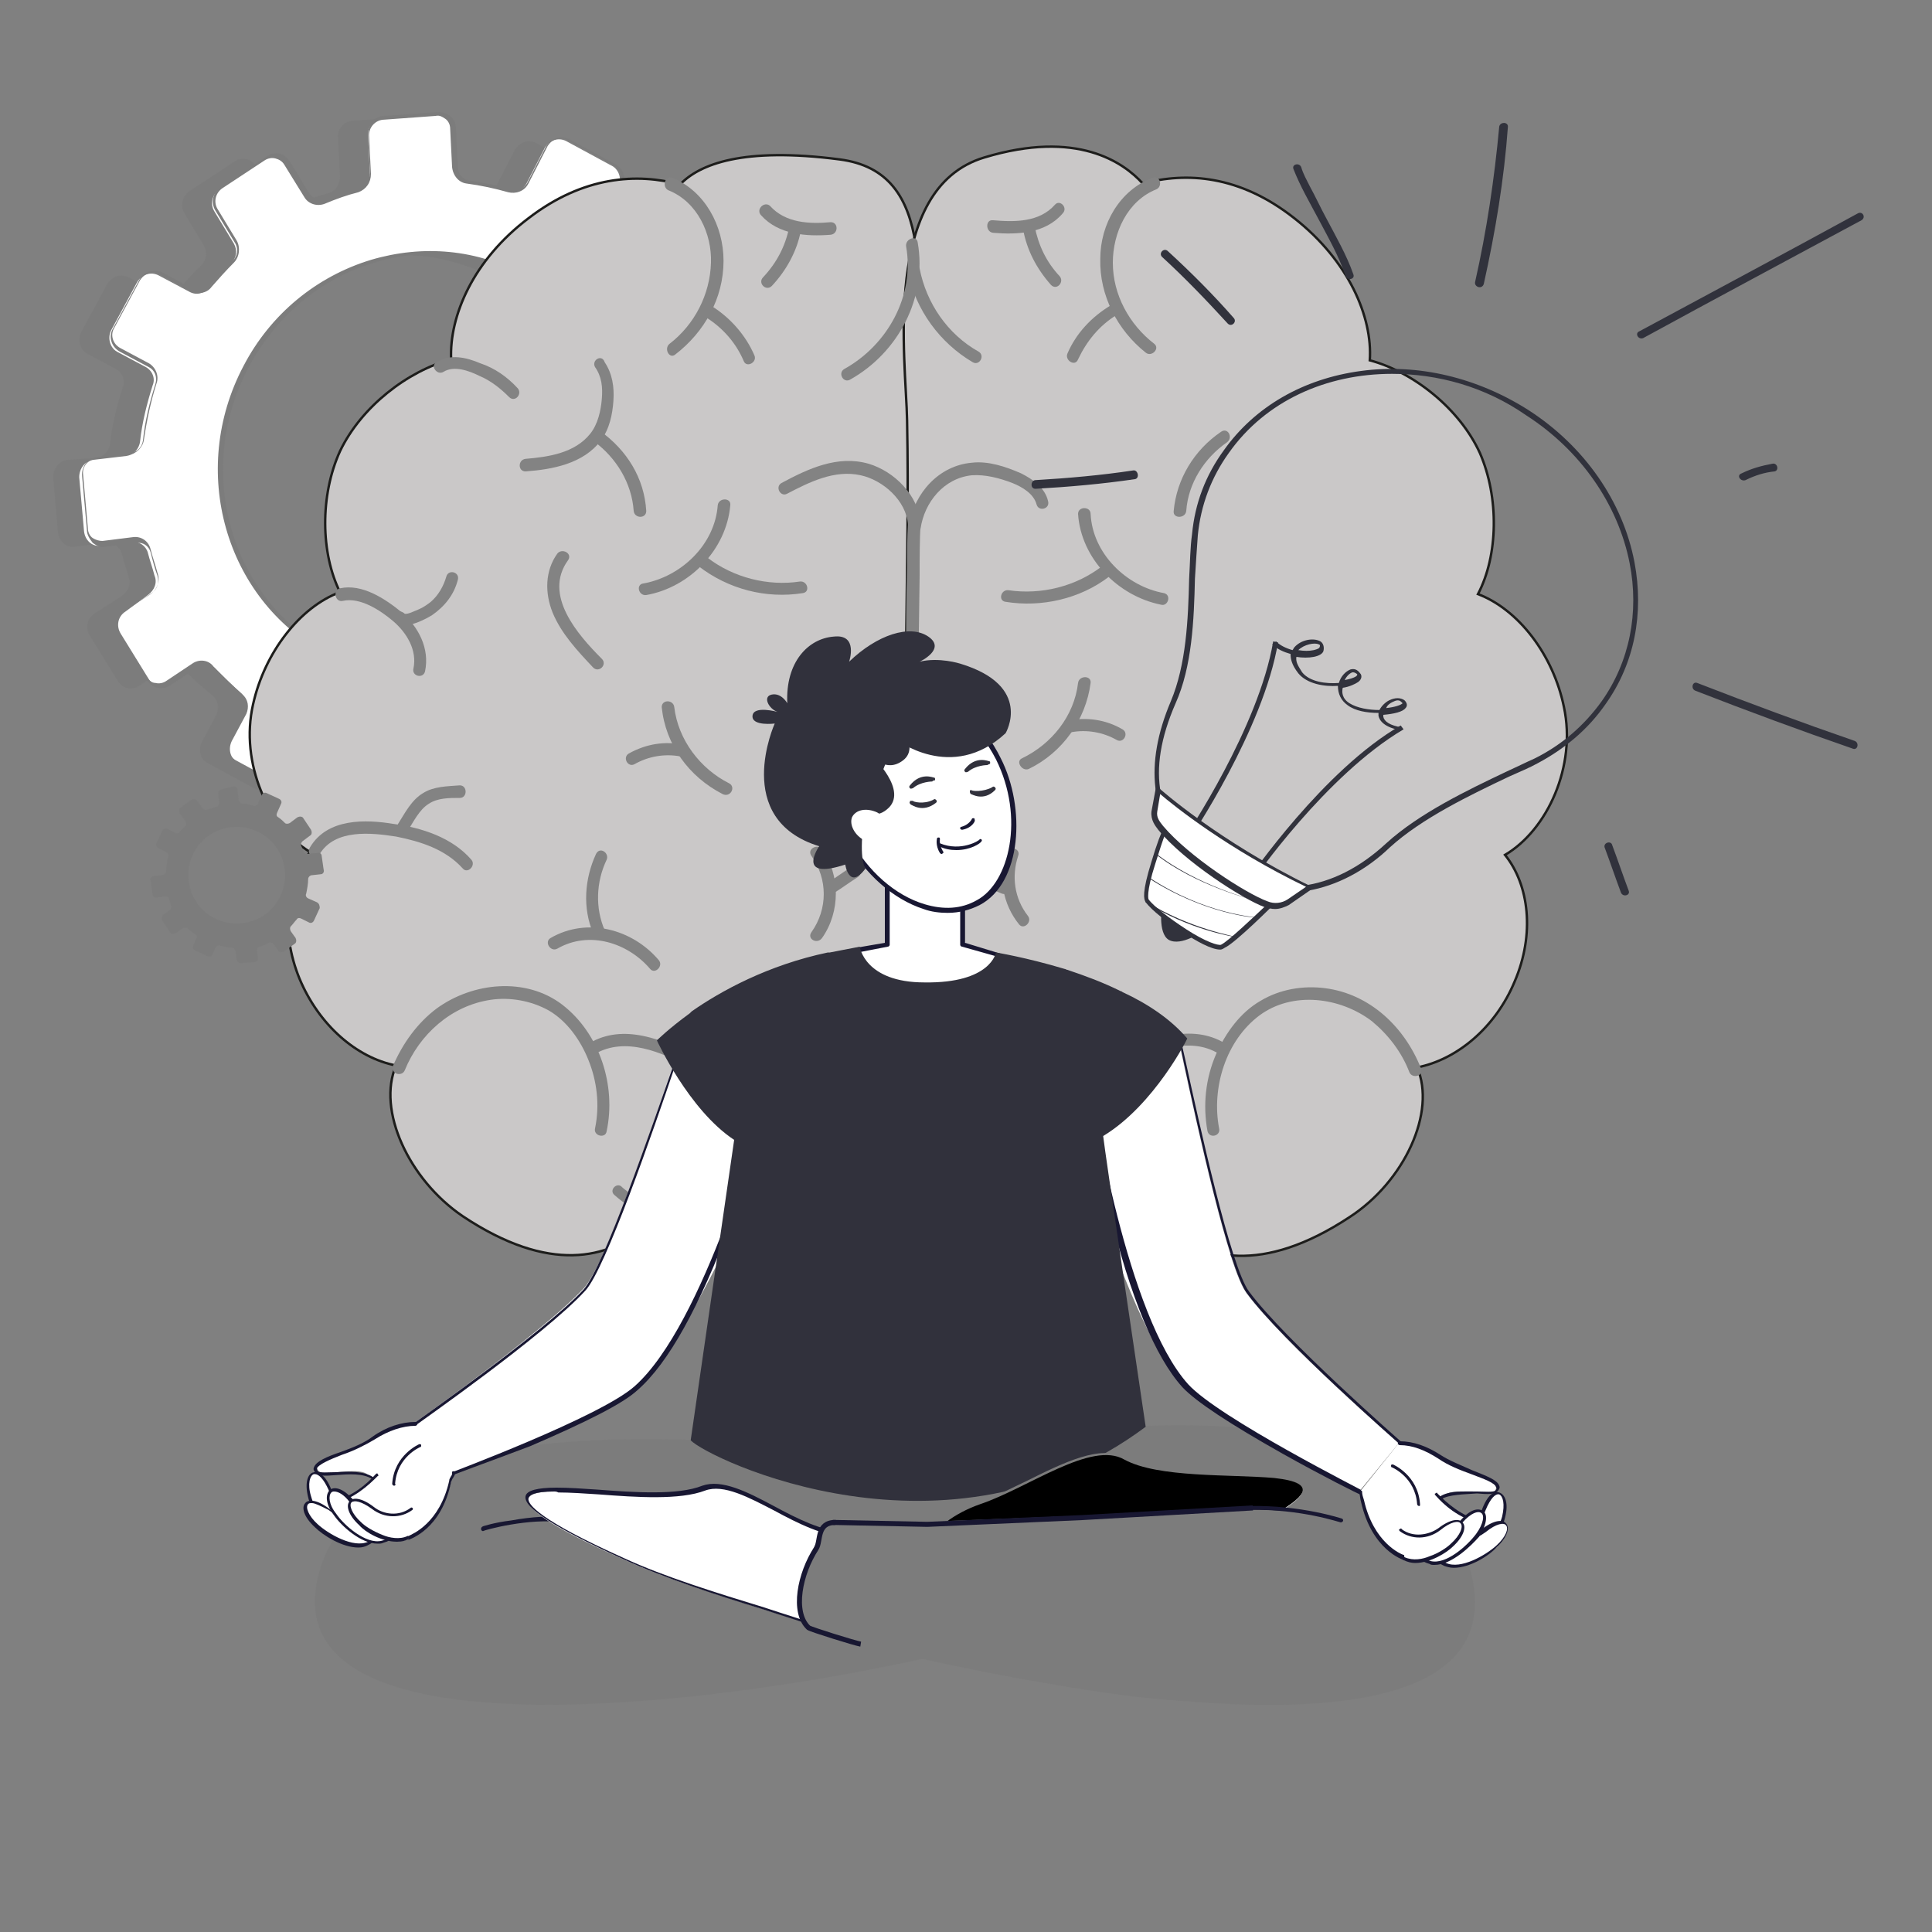 <?xml version="1.0" encoding="UTF-8"?> <!-- Generator: Adobe Illustrator 27.6.1, SVG Export Plug-In . SVG Version: 6.00 Build 0) --> <svg xmlns="http://www.w3.org/2000/svg" xmlns:xlink="http://www.w3.org/1999/xlink" id="Слой_1" x="0px" y="0px" viewBox="0 0 200 200" style="enable-background:new 0 0 200 200;" xml:space="preserve"><rect x="0" y="0" width="200" height="200" fill="#808080" stroke="none"/> <style type="text/css"> .st0{fill:#7C7C7C;} .st1{fill:#FFFFFF;} .st2{fill:#838383;} .st3{fill:#9B99BA;} .st4{fill:#31323C;} .st5{fill:#181732;} .st6{fill:#31313C;} .st7{clip-path:url(#SVGID_00000032648631815640636050000004243044219657412754_);} .st8{clip-path:url(#SVGID_00000063609840581736943960000005101750422072542108_);} .st9{fill:none;stroke:#181732;stroke-width:0.522;stroke-miterlimit:10;} </style> <g> <g> <g> <path class="st0" d="M75.8,41.4c-0.1-0.9-0.8-1.6-1.7-1.5l-3.9,0.4c-0.8,0.1-1.5-0.4-1.7-1.1c-0.2-0.6-0.4-1.3-0.6-1.9 c-0.3-0.7,0-1.6,0.6-2l3.3-2.2c0.8-0.5,1-1.5,0.5-2.3l-2.9-4.7c-0.5-0.8-1.4-1-2.2-0.5L64,27.9c-0.6,0.4-1.5,0.3-2-0.2 c-0.8-0.9-1.7-1.7-2.6-2.4c-0.6-0.5-0.7-1.3-0.4-2l1.9-3.7c0.4-0.8,0.1-1.8-0.6-2.2l-4.8-2.6c-0.8-0.4-1.7-0.1-2.2,0.7l-1.9,3.7 c-0.4,0.7-1.2,1-1.9,0.8c-1.4-0.4-2.8-0.7-4.3-0.9c-0.7-0.1-1.3-0.7-1.3-1.5l-0.2-4c0-0.9-0.8-1.6-1.7-1.5l-5.5,0.4 c-0.9,0.1-1.6,0.8-1.5,1.8l0.2,4c0,0.8-0.5,1.5-1.2,1.7c-1.2,0.3-2.3,0.7-3.5,1.2c-0.7,0.3-1.5,0-1.9-0.6l-2.1-3.4 c-0.5-0.8-1.5-1-2.2-0.5l-4.7,3.1c-0.7,0.5-1,1.5-0.5,2.3l2,3.3c0.4,0.7,0.3,1.5-0.3,2.1c-0.8,0.8-1.6,1.6-2.3,2.5 c-0.5,0.6-1.3,0.8-2,0.4l-3.2-1.7c-0.8-0.4-1.7-0.1-2.2,0.7l-2.7,5c-0.4,0.8-0.1,1.8,0.6,2.2l3,1.6c0.7,0.4,1,1.2,0.7,1.9 c-0.6,1.9-1.1,3.9-1.3,5.8c-0.1,0.8-0.7,1.4-1.4,1.5L7,47.6c-0.9,0.1-1.5,0.9-1.5,1.8L6,55.1c0.1,0.9,0.8,1.6,1.7,1.5l3.2-0.4 c0.8-0.1,1.5,0.4,1.7,1.1c0.2,0.8,0.5,1.6,0.7,2.4c0.3,0.7,0,1.5-0.7,2l-2.8,1.8c-0.8,0.5-1,1.5-0.5,2.3l2.9,4.7 c0.5,0.8,1.4,1,2.2,0.5l2.7-1.8c0.6-0.4,1.5-0.3,2,0.2C20,70.3,21,71.2,22,72c0.6,0.5,0.7,1.3,0.4,2l-1.5,2.8 c-0.4,0.8-0.2,1.8,0.6,2.2l4.8,2.6c0.8,0.4,1.8,0.1,2.2-0.7l1.5-2.8c0.4-0.7,1.2-1.1,1.9-0.8c1.5,0.5,3,0.8,4.5,1 c0.8,0.1,1.3,0.7,1.3,1.5l0.1,3.3c0,0.9,0.8,1.6,1.7,1.5l5.5-0.4c0.9-0.1,1.6-0.8,1.5-1.8l-0.1-3.3c0-0.8,0.5-1.5,1.2-1.7 c1.3-0.4,2.5-0.8,3.7-1.3c0.7-0.3,1.5,0,1.9,0.6l1.7,2.7c0.5,0.8,1.5,1,2.2,0.5l4.7-3.1c0.8-0.5,1-1.5,0.5-2.3l-1.7-2.8 c-0.4-0.6-0.3-1.5,0.2-2.1c0.9-0.9,1.7-1.8,2.4-2.8c0.5-0.6,1.3-0.8,2-0.4l3,1.6c0.8,0.4,1.7,0.1,2.2-0.7l2.7-5 c0.4-0.8,0.1-1.8-0.6-2.2l-3.2-1.7c-0.7-0.4-1-1.1-0.8-1.9c0.6-2,1-3.9,1.2-5.9c0.1-0.8,0.7-1.4,1.5-1.5l3.7-0.4 c0.9-0.1,1.5-0.9,1.5-1.8L75.8,41.4z M30.6,67.7c-10.3-5.6-14-18.8-8.3-29.5c5.7-10.7,18.6-14.9,28.9-9.4 c10.3,5.6,14,18.8,8.3,29.5C53.9,69,40.9,73.2,30.6,67.7z"></path> <path class="st0" d="M51.2,23c-13.4-5.5-28.9,1.4-34.6,15.3C11,52.2,17.2,67.9,30.6,73.4c13.4,5.5,28.9-1.4,34.6-15.3 C70.9,44.2,64.6,28.5,51.2,23z M59.5,58.3C53.9,69,40.9,73.2,30.6,67.7c-10.3-5.6-14-18.8-8.3-29.5c5.7-10.7,18.6-14.9,28.9-9.4 C61.5,34.3,65.2,47.5,59.5,58.3z"></path> </g> <g> <path class="st1" d="M79,41.2c-0.1-0.9-0.8-1.6-1.7-1.5l-3.9,0.4c-0.8,0.1-1.5-0.4-1.7-1.1c-0.2-0.6-0.4-1.3-0.6-1.9 c-0.3-0.7,0-1.6,0.6-2L75,33c0.8-0.5,1-1.5,0.5-2.3L72.6,26c-0.5-0.8-1.4-1-2.2-0.5l-3.3,2.2c-0.6,0.4-1.5,0.3-2-0.2 c-0.8-0.9-1.7-1.7-2.6-2.4c-0.6-0.5-0.7-1.3-0.4-2l1.9-3.7c0.4-0.8,0.1-1.8-0.6-2.2l-4.8-2.6c-0.8-0.4-1.7-0.1-2.2,0.7l-1.9,3.7 c-0.4,0.7-1.2,1-1.9,0.8c-1.4-0.4-2.8-0.7-4.3-0.9c-0.7-0.1-1.3-0.7-1.3-1.5l-0.2-4c0-0.9-0.8-1.6-1.7-1.5l-5.5,0.4 c-0.9,0.1-1.6,0.8-1.5,1.8l0.2,4c0,0.8-0.5,1.5-1.2,1.7c-1.2,0.3-2.3,0.7-3.5,1.2c-0.7,0.3-1.5,0-1.9-0.6l-2.1-3.4 c-0.5-0.8-1.5-1-2.2-0.5l-4.7,3.1c-0.7,0.5-1,1.5-0.5,2.3l2,3.3c0.4,0.7,0.3,1.5-0.3,2.1c-0.8,0.8-1.6,1.6-2.3,2.5 c-0.5,0.6-1.3,0.8-2,0.4l-3.2-1.7c-0.8-0.4-1.7-0.1-2.2,0.7l-2.7,5c-0.4,0.8-0.1,1.8,0.6,2.2l3,1.6c0.7,0.4,1,1.2,0.7,1.9 c-0.6,1.9-1.1,3.9-1.3,5.8c-0.1,0.8-0.7,1.4-1.4,1.5l-3.4,0.4c-0.9,0.1-1.5,0.9-1.5,1.8l0.5,5.6c0.1,0.9,0.8,1.6,1.7,1.5l3.2-0.4 c0.8-0.1,1.5,0.4,1.7,1.1c0.2,0.8,0.5,1.6,0.7,2.4c0.3,0.7,0,1.5-0.7,2L13,63.3c-0.8,0.5-1,1.5-0.5,2.3l2.9,4.7 c0.5,0.8,1.4,1,2.2,0.5l2.7-1.8c0.6-0.4,1.5-0.3,2,0.2c0.9,0.9,1.8,1.8,2.8,2.7c0.6,0.5,0.7,1.3,0.4,2L24,76.7 c-0.4,0.8-0.2,1.8,0.6,2.2l4.8,2.6c0.8,0.4,1.8,0.1,2.2-0.7l1.5-2.8c0.4-0.7,1.2-1.1,1.9-0.8c1.5,0.5,3,0.8,4.5,1 c0.8,0.1,1.3,0.7,1.3,1.5l0.1,3.3c0,0.9,0.8,1.6,1.7,1.5l5.5-0.4c0.9-0.1,1.6-0.8,1.5-1.8L49.5,79c0-0.8,0.5-1.5,1.2-1.7 c1.3-0.4,2.5-0.8,3.7-1.3c0.7-0.3,1.5,0,1.9,0.6l1.7,2.7c0.5,0.8,1.5,1,2.2,0.5l4.7-3.1c0.8-0.5,1-1.5,0.5-2.3l-1.7-2.8 c-0.4-0.6-0.3-1.5,0.2-2.1c0.9-0.9,1.7-1.8,2.4-2.8c0.5-0.6,1.3-0.8,2-0.4l3,1.6c0.8,0.4,1.7,0.1,2.2-0.7l2.7-5 c0.4-0.8,0.1-1.8-0.6-2.2l-3.2-1.7c-0.7-0.4-1-1.1-0.8-1.9c0.6-2,1-3.9,1.2-5.9c0.1-0.8,0.7-1.4,1.5-1.5l3.7-0.4 c0.9-0.1,1.5-0.9,1.5-1.8L79,41.2z M33.8,67.5c-10.3-5.6-14-18.8-8.3-29.5c5.7-10.7,18.6-14.9,28.9-9.4 c10.3,5.6,14,18.8,8.3,29.5C57,68.9,44,73.1,33.8,67.5z"></path> <path class="st0" d="M42.5,84.6c-0.4,0-0.8-0.2-1.1-0.4c-0.4-0.3-0.6-0.8-0.6-1.3l-0.1-3.3c0-0.7-0.5-1.3-1.2-1.4 c-1.5-0.2-3.1-0.5-4.6-1c-0.6-0.2-1.4,0.1-1.7,0.8l-1.5,2.8c-0.2,0.4-0.6,0.8-1.1,0.9c-0.4,0.1-0.9,0.1-1.3-0.1l-4.8-2.6 c-0.9-0.5-1.2-1.6-0.7-2.4l1.5-2.8c0.3-0.6,0.2-1.4-0.3-1.8c-1-0.9-2-1.8-2.8-2.7c-0.5-0.5-1.2-0.6-1.8-0.2l-2.7,1.8 c-0.4,0.3-0.9,0.4-1.4,0.3c-0.5-0.1-0.8-0.4-1.1-0.8l-2.9-4.7c-0.5-0.8-0.2-2,0.6-2.5l2.8-1.8c0.6-0.4,0.8-1.1,0.6-1.8 c-0.3-0.8-0.5-1.6-0.7-2.4c-0.2-0.7-0.8-1.1-1.5-1l-3.2,0.4c-0.5,0.1-0.9-0.1-1.3-0.4C9.3,55.8,9,55.4,9,54.9l-0.5-5.6 c-0.1-1,0.6-1.9,1.6-2l3.4-0.4c0.7-0.1,1.2-0.6,1.3-1.3c0.2-2,0.7-4,1.3-5.9c0.2-0.7-0.1-1.4-0.7-1.7l-3-1.6 c-0.9-0.5-1.2-1.6-0.7-2.4l2.7-5c0.2-0.4,0.6-0.8,1.1-0.9c0.4-0.1,0.9-0.1,1.3,0.1l3.2,1.7c0.6,0.3,1.3,0.2,1.8-0.4 c0.7-0.9,1.5-1.7,2.3-2.5c0.5-0.5,0.6-1.3,0.2-1.9l-2-3.3c-0.5-0.8-0.3-1.9,0.6-2.5l4.7-3.1c0.4-0.3,0.9-0.4,1.3-0.3 c0.5,0.1,0.8,0.4,1.1,0.8L32,20c0.4,0.6,1.1,0.8,1.7,0.6c1.2-0.5,2.3-0.9,3.5-1.2c0.7-0.2,1.1-0.8,1.1-1.5l-0.2-4 c0-1,0.7-1.9,1.7-1.9l5.5-0.4c0.5,0,0.9,0.1,1.3,0.4c0.4,0.3,0.6,0.8,0.6,1.3l0.2,4c0,0.7,0.5,1.3,1.2,1.4 c1.4,0.2,2.9,0.5,4.3,0.9c0.6,0.2,1.4-0.1,1.7-0.7l1.9-3.7c0.2-0.4,0.6-0.8,1.1-0.9c0.4-0.1,0.9-0.1,1.3,0.1l4.8,2.6 c0.9,0.5,1.2,1.6,0.7,2.4l-1.9,3.7c-0.3,0.6-0.2,1.4,0.3,1.8c0.9,0.8,1.8,1.6,2.6,2.4c0.5,0.5,1.2,0.6,1.8,0.2l3.3-2.2 c0.4-0.3,0.9-0.4,1.3-0.3c0.5,0.1,0.8,0.4,1.1,0.8l2.9,4.7c0.5,0.8,0.2,2-0.6,2.5l-3.3,2.2c-0.6,0.4-0.8,1.1-0.6,1.8 c0.2,0.6,0.4,1.2,0.6,1.9c0.2,0.7,0.8,1.1,1.5,1l3.9-0.4c0.5-0.1,0.9,0.1,1.3,0.4c0.4,0.3,0.6,0.7,0.6,1.2l0,0l0.5,5.6 c0.1,1-0.6,1.9-1.6,2l-3.7,0.4c-0.7,0.1-1.2,0.7-1.3,1.4c-0.2,2-0.6,4-1.2,5.9c-0.2,0.7,0.1,1.4,0.7,1.7l3.2,1.7 c0.8,0.5,1.2,1.6,0.7,2.4l-2.7,5c-0.2,0.4-0.6,0.8-1.1,0.9c-0.4,0.1-0.9,0.1-1.3-0.1l-3-1.6c-0.6-0.3-1.4-0.2-1.8,0.4 c-0.7,1-1.6,1.9-2.4,2.8c-0.5,0.5-0.6,1.3-0.2,1.9l1.7,2.8c0.5,0.8,0.3,2-0.6,2.5L60.3,80c-0.4,0.3-0.9,0.4-1.3,0.3 c-0.5-0.1-0.8-0.4-1.1-0.8l-1.7-2.7c-0.4-0.6-1.1-0.8-1.7-0.5c-1.2,0.5-2.5,1-3.7,1.3c-0.7,0.2-1.1,0.8-1.1,1.5l0.1,3.3 c0,1-0.7,1.9-1.7,1.9l-5.5,0.4C42.6,84.6,42.5,84.6,42.5,84.6z M34.5,77c0.2,0,0.3,0,0.5,0.1c1.5,0.4,3,0.8,4.5,1 c0.8,0.1,1.5,0.8,1.5,1.7l0.1,3.3c0,0.4,0.2,0.8,0.5,1c0.3,0.3,0.6,0.4,1,0.4l5.5-0.4c0.8-0.1,1.4-0.8,1.4-1.6L49.3,79 c0-0.9,0.5-1.6,1.3-1.9c1.2-0.3,2.5-0.8,3.7-1.3c0.8-0.3,1.7-0.1,2.1,0.7l1.7,2.7c0.2,0.3,0.5,0.5,0.9,0.6c0.4,0.1,0.8,0,1.1-0.2 l4.7-3.1c0.7-0.5,0.9-1.4,0.5-2.1l-1.7-2.8c-0.4-0.7-0.3-1.7,0.3-2.3c0.9-0.9,1.7-1.8,2.4-2.7c0.5-0.7,1.5-0.9,2.2-0.5l3,1.6 c0.3,0.2,0.7,0.2,1.1,0.1c0.4-0.1,0.7-0.4,0.9-0.7l2.7-5c0.4-0.7,0.1-1.6-0.6-2l-3.2-1.7c-0.7-0.4-1.1-1.3-0.8-2.1 c0.6-1.9,1-3.9,1.1-5.9c0.1-0.9,0.7-1.6,1.6-1.7l3.7-0.4c0.8-0.1,1.4-0.8,1.3-1.6l-0.5-5.6c0-0.4-0.2-0.8-0.5-1 c-0.3-0.2-0.7-0.3-1-0.3l-3.9,0.4c-0.8,0.1-1.6-0.4-1.8-1.3c-0.2-0.7-0.4-1.3-0.6-1.9c-0.3-0.8,0-1.7,0.7-2.2l3.3-2.2 c0.7-0.4,0.9-1.4,0.5-2.1l-2.9-4.7c-0.2-0.3-0.5-0.6-0.9-0.6c-0.4-0.1-0.8,0-1.1,0.2l-3.3,2.2c-0.7,0.5-1.6,0.4-2.2-0.2 c-0.8-0.9-1.6-1.7-2.5-2.4c-0.6-0.5-0.8-1.5-0.4-2.2l1.9-3.7c0.4-0.7,0.1-1.6-0.6-2l-4.8-2.6c-0.3-0.2-0.7-0.2-1.1-0.1 c-0.4,0.1-0.7,0.4-0.9,0.7L54.7,19c-0.4,0.8-1.3,1.1-2.1,0.9c-1.4-0.4-2.8-0.7-4.3-0.9c-0.8-0.1-1.4-0.8-1.5-1.7l-0.2-4 c0-0.4-0.2-0.8-0.5-1c-0.3-0.2-0.6-0.4-1-0.3l-5.5,0.4c-0.8,0.1-1.4,0.8-1.4,1.6l0.2,4c0,0.9-0.5,1.6-1.3,1.9 c-1.2,0.3-2.3,0.7-3.5,1.2c-0.8,0.3-1.7,0-2.1-0.7l-2.1-3.4c-0.2-0.3-0.5-0.5-0.9-0.6c-0.4-0.1-0.8,0-1.1,0.2L23,19.5 c-0.7,0.5-0.9,1.4-0.5,2.1l2,3.3c0.4,0.7,0.3,1.7-0.3,2.3c-0.8,0.8-1.6,1.7-2.3,2.5c-0.5,0.7-1.5,0.8-2.2,0.4l-3.2-1.7 c-0.3-0.2-0.7-0.2-1.1-0.1c-0.4,0.1-0.7,0.4-0.9,0.7l-2.7,5c-0.4,0.7-0.1,1.6,0.6,2l3,1.6c0.7,0.4,1.1,1.3,0.8,2.1 c-0.6,1.9-1,3.8-1.3,5.8c-0.1,0.8-0.8,1.5-1.6,1.6l-3.4,0.4c-0.8,0.1-1.4,0.8-1.3,1.6l0.5,5.6c0,0.4,0.2,0.8,0.5,1 c0.3,0.2,0.7,0.3,1,0.3l3.2-0.4c0.8-0.1,1.6,0.4,1.8,1.3c0.2,0.8,0.5,1.6,0.7,2.4c0.3,0.8,0,1.7-0.7,2.2l-2.8,1.8 c-0.7,0.4-0.9,1.4-0.5,2.1l2.9,4.7c0.2,0.3,0.5,0.6,0.9,0.6c0.4,0.1,0.8,0,1.1-0.2l2.7-1.8c0.7-0.5,1.7-0.4,2.2,0.3 c0.8,0.9,1.8,1.8,2.8,2.7c0.6,0.5,0.8,1.5,0.4,2.2l-1.5,2.8c-0.4,0.7-0.1,1.6,0.6,2l4.8,2.6c0.3,0.2,0.7,0.2,1.1,0.1 c0.4-0.1,0.7-0.4,0.9-0.7l1.5-2.8C33.2,77.3,33.9,77,34.5,77z M43.4,70.1c-3.4,0-6.7-0.8-9.8-2.5c-10.3-5.6-14.1-18.9-8.4-29.7 c2.8-5.4,7.6-9.3,13.2-11c5.4-1.6,11-1.1,15.9,1.6c10.4,5.6,14.1,18.9,8.4,29.7c-2.8,5.4-7.5,9.3-13.2,11 C47.6,69.8,45.5,70.1,43.4,70.1z M44.7,26.3c-2,0-4.1,0.3-6,0.9c-5.6,1.7-10.2,5.6-13,10.9c-5.6,10.6-1.9,23.8,8.3,29.3l0,0 c4.8,2.6,10.4,3.1,15.7,1.5c5.6-1.7,10.2-5.6,13-10.9c5.6-10.6,1.9-23.8-8.3-29.3C51.3,27.1,48,26.3,44.7,26.3z"></path> </g> </g> <g> <g> <defs> <path id="XMLID_00000139976256515215935050000010217234078549791383_" d="M47.9,125.9c-5.6-3.8-8.9-11-6.9-15.6 c-4.1-0.8-8-4.2-10-9c-2-4.9-1.4-10,1.1-13.1c-4.3-2.6-7.3-9.2-5.9-15.3c1.2-5.4,4.9-10.1,9-11.6c-2-4-2.1-10,0-14.6 c2.2-4.6,7-8.3,11.5-9.5c-0.2-4.5,2.3-10.3,8-14.6c5.7-4.4,11.3-4.7,15.7-3.5c2-2.1,6.5-3.9,16.5-2.6c10.1,1.3,8.3,13,7.9,27.3 c-0.4,14.4,0,25.2-0.4,53.1c-0.2,14.8,2.1,27-7.2,32c-8,4.4-17.5,0.4-20.4-1.9C63,130.3,56.9,131.9,47.9,125.9z"></path> </defs> <use xlink:href="#XMLID_00000139976256515215935050000010217234078549791383_" style="overflow:visible;fill:#CAC8C8;"></use> <clipPath id="XMLID_00000137114031270731803220000013107612034101887901_"> <use xlink:href="#XMLID_00000139976256515215935050000010217234078549791383_" style="overflow:visible;"></use> </clipPath> <use xlink:href="#XMLID_00000139976256515215935050000010217234078549791383_" style="overflow:visible;fill:none;stroke:#1D1D1B;stroke-width:0.25;stroke-miterlimit:10;"></use> </g> <g> <defs> <path id="XMLID_00000129924849613066125680000014049469586326263480_" d="M139.7,126c5.7-3.7,9-10.9,7-15.5 c4.1-0.8,8.1-4.1,10.1-8.9c2.1-4.9,1.5-10-1-13.1c4.4-2.6,7.4-9.2,6.1-15.3c-1.1-5.4-4.7-10.1-8.9-11.7c2.1-4,2.2-10,0.2-14.6 c-2.1-4.6-6.9-8.4-11.4-9.6c0.3-4.5-2.2-10.3-7.8-14.7c-5.7-4.5-11.2-4.8-15.7-3.6c-2-2.2-6.8-5.6-16.4-2.7 c-10.7,3.2-8.1,21-8,27.2c0.3,16.1-0.6,26.2,0.2,52.9c0.4,14.8-3.1,27.2,6.2,32.4c7.9,4.4,17.5,0.6,20.4-1.7 C124.5,130.3,130.6,132,139.7,126z"></path> </defs> <use xlink:href="#XMLID_00000129924849613066125680000014049469586326263480_" style="overflow:visible;fill:#CAC8C8;"></use> <clipPath id="XMLID_00000127002676844797901050000011854095125094166192_"> <use xlink:href="#XMLID_00000129924849613066125680000014049469586326263480_" style="overflow:visible;"></use> </clipPath> <use xlink:href="#XMLID_00000129924849613066125680000014049469586326263480_" style="overflow:visible;fill:none;stroke:#1D1D1B;stroke-width:0.25;stroke-miterlimit:10;"></use> </g> <g> <g> <path class="st2" d="M35.5,62.2c1.8-0.4,3.9,1,5.2,2.1c1.4,1.2,2.5,3,2.1,4.9c-0.2,0.8,1,1.1,1.2,0.3c0.5-2.4-0.7-4.6-2.4-6.1 c-1.7-1.4-4.1-3-6.4-2.5C34.4,61.1,34.7,62.4,35.5,62.2L35.5,62.2z"></path> </g> <g> <path class="st2" d="M40.7,64c0.6,1.5,3,0.3,4-0.3c1.3-0.9,2.3-2.1,2.7-3.7c0.2-0.8-1-1.1-1.2-0.3c-0.3,1-0.8,1.9-1.6,2.6 c-0.4,0.3-0.8,0.6-1.3,0.8c-0.3,0.1-1.2,0.6-1.5,0.4c0.1,0.1,0.2,0.3,0.3,0.4c0,0,0-0.1,0-0.1C41.6,62.9,40.4,63.3,40.7,64 L40.7,64z"></path> </g> <g> <path class="st2" d="M45.9,38.5c1.1-0.7,2.7-0.1,3.7,0.4c1.2,0.5,2.2,1.3,3.1,2.2c0.6,0.6,1.4-0.3,0.9-0.9 c-1.1-1.2-2.4-2.1-3.9-2.6c-1.4-0.6-3.1-1-4.5-0.1C44.5,37.8,45.2,38.9,45.9,38.5L45.9,38.5z"></path> </g> <g> <path class="st2" d="M69.2,19.7c3,1.2,4.5,4.5,4.4,7.5c-0.1,3.3-1.7,6.4-4.3,8.4c-0.6,0.5,0,1.6,0.6,1.1c3-2.3,5-5.8,5-9.7 c0-3.6-1.9-7.2-5.3-8.6C68.8,18.1,68.5,19.4,69.2,19.7L69.2,19.7z"></path> </g> <g> <path class="st2" d="M73,32.8c1.8,1.1,3.2,2.7,4,4.6c0.3,0.7,1.4,0.1,1.1-0.6c-0.9-2.1-2.5-3.9-4.4-5.1 C73,31.3,72.4,32.4,73,32.8L73,32.8z"></path> </g> <g> <path class="st2" d="M61.6,38c0.7,1,0.8,2.1,0.7,3.3c-0.1,1.2-0.4,2.6-1.2,3.6c-1.6,2-4.3,2.4-6.7,2.6c-0.8,0.1-0.8,1.3,0,1.3 c2.8-0.2,6-0.8,7.8-3.2c0.9-1.2,1.2-2.7,1.3-4.1c0.1-1.4-0.1-2.8-0.9-4C62.3,36.6,61.2,37.3,61.6,38L61.6,38z"></path> </g> <g> <path class="st2" d="M61.5,45.7c2.3,1.7,3.9,4.3,4.1,7.2c0.1,0.8,1.3,0.8,1.3,0c-0.2-3.4-2-6.3-4.8-8.3 C61.5,44.2,60.8,45.3,61.5,45.7L61.5,45.7z"></path> </g> <g> <path class="st2" d="M33.1,88.4c1.6-2.6,5.3-2.2,7.9-1.8c2.5,0.5,5.1,1.3,6.9,3.3c0.5,0.6,1.4-0.3,0.9-0.9c-2-2.3-5.1-3.3-8-3.7 c-3-0.5-6.9-0.6-8.7,2.4C31.6,88.5,32.7,89.1,33.1,88.4L33.1,88.4z"></path> </g> <g> <path class="st2" d="M42.2,86c0.6-0.9,1.2-2.2,2.2-2.8c0.9-0.6,2.1-0.6,3.2-0.6c0.8,0,0.8-1.3,0-1.3c-1.3,0.1-2.7,0.1-3.8,0.8 c-1.2,0.7-1.9,2.1-2.6,3.2C40.7,86.1,41.8,86.7,42.2,86L42.2,86z"></path> </g> <g> <path class="st2" d="M41.9,110.8c1.5-3.7,4.8-6.7,8.9-7.3c2-0.3,4.2,0.1,6,1.1c1.9,1.1,3.3,3.1,4.1,5.1c0.9,2.2,1.2,4.7,0.7,7.1 c-0.2,0.8,1.1,1.1,1.2,0.3c1-4.7-0.7-10.1-4.6-13.1c-3.8-2.9-9.3-2.3-13,0.4c-2,1.5-3.5,3.6-4.5,5.9 C40.4,111.2,41.6,111.5,41.9,110.8L41.9,110.8z"></path> </g> <g> <path class="st2" d="M61.6,109.1c3.1-1.8,6.9-0.2,9.8,1.4c0.7,0.4,1.3-0.7,0.6-1.1c-3.3-1.8-7.5-3.5-11-1.4 C60.2,108.4,60.9,109.5,61.6,109.1L61.6,109.1z"></path> </g> <g> <path class="st2" d="M57.7,98.2c3.3-1.9,7.3-0.6,9.6,2.1c0.5,0.6,1.4-0.3,0.9-0.9c-2.7-3.2-7.4-4.5-11.2-2.3 C56.3,97.5,57,98.6,57.7,98.2L57.7,98.2z"></path> </g> <g> <path class="st2" d="M61.7,88.4c-1.2,2.6-1.4,5.6-0.3,8.2c0.3,0.7,1.5,0.4,1.2-0.3c-1-2.3-0.9-5,0.2-7.3 C63.1,88.3,62.1,87.6,61.7,88.4L61.7,88.4z"></path> </g> <g> <path class="st2" d="M78.8,22.3c1.8,2,4.7,2.2,7.2,2c0.8-0.1,0.8-1.3,0-1.3c-2.2,0.2-4.7,0.1-6.3-1.7 C79.1,20.8,78.2,21.7,78.8,22.3L78.8,22.3z"></path> </g> <g> <path class="st2" d="M81.7,23.5c-0.4,2-1.3,3.7-2.7,5.2c-0.6,0.6,0.3,1.5,0.9,0.9c1.5-1.6,2.6-3.6,3-5.7 C83.1,23.1,81.8,22.7,81.7,23.5L81.7,23.5z"></path> </g> <g> <path class="st3" d="M66.7,121.2c-0.6,2-0.6,4.1-0.1,6.2c0.2,0.8,1.4,0.5,1.2-0.3c-0.4-1.8-0.4-3.7,0.1-5.5 C68.1,120.8,66.9,120.5,66.7,121.2L66.7,121.2z"></path> </g> <g> <path class="st2" d="M63.6,123.7c1,0.9,2,1.5,3.2,2c0.8,0.3,1.1-0.9,0.3-1.2c-1-0.4-1.9-0.9-2.7-1.6 C63.9,122.3,63,123.2,63.6,123.7L63.6,123.7z"></path> </g> <g> <g> <path class="st2" d="M75.5,81.1c-3-1.5-5.3-4.5-5.7-7.9c-0.1-0.8-1.3-0.8-1.3,0c0.4,3.9,2.8,7.2,6.3,9 C75.6,82.6,76.2,81.5,75.5,81.1L75.5,81.1z"></path> </g> <g> <path class="st2" d="M70.8,77.1c-2-0.4-3.9-0.1-5.7,0.9c-0.7,0.4-0.1,1.5,0.6,1.1c1.4-0.8,3.1-1.1,4.7-0.8 C71.3,78.5,71.6,77.3,70.8,77.1L70.8,77.1z"></path> </g> </g> <g> <path class="st2" d="M66.9,61.6c4.5-0.8,8.3-4.7,8.7-9.3c0.1-0.8-1.2-0.8-1.3,0c-0.3,4.1-3.8,7.4-7.7,8.1 C65.8,60.5,66.1,61.7,66.9,61.6L66.9,61.6z"></path> </g> <g> <path class="st2" d="M72.3,58.6c3.1,2.4,7,3.4,10.8,2.8c0.8-0.1,0.5-1.3-0.3-1.2c-3.3,0.5-6.9-0.4-9.6-2.5 C72.5,57.2,71.6,58.1,72.3,58.6L72.3,58.6z"></path> </g> <g> <path class="st2" d="M57.7,57.3c-1.3,1.8-1.3,4.1-0.5,6.1c0.9,2.2,2.6,4,4.2,5.7c0.6,0.6,1.5-0.3,0.9-0.9 c-2.5-2.5-6.1-6.6-3.5-10.2C59.3,57.3,58.2,56.7,57.7,57.3L57.7,57.3z"></path> </g> <g> <path class="st2" d="M119.3,18.4c-3.4,1.3-5.4,4.8-5.4,8.4c-0.1,3.8,1.8,7.4,4.7,9.7c0.6,0.5,1.5-0.4,0.9-0.9 c-2.6-2-4.3-5.1-4.3-8.4c0-3.1,1.5-6.4,4.5-7.6C120.4,19.3,120.1,18.1,119.3,18.4L119.3,18.4z"></path> </g> <g> <path class="st2" d="M115,31.6c-2,1.2-3.6,2.9-4.5,5c-0.3,0.7,0.8,1.4,1.1,0.6c0.9-1.9,2.2-3.5,4-4.6 C116.3,32.3,115.7,31.2,115,31.6L115,31.6z"></path> </g> <g> <path class="st2" d="M126.4,44.7c-2.8,1.9-4.6,4.9-4.9,8.2c-0.1,0.8,1.2,0.8,1.3,0c0.2-2.9,1.9-5.5,4.2-7.1 C127.7,45.3,127.1,44.2,126.4,44.7L126.4,44.7z"></path> </g> <g> <path class="st2" d="M147.1,110.6c-1.7-4.3-5.3-7.7-9.9-8.3c-2.3-0.3-4.7,0.1-6.7,1.3c-2.1,1.2-3.6,3.3-4.6,5.5 c-1.1,2.5-1.4,5.3-0.9,8c0.2,0.8,1.4,0.5,1.2-0.3c-0.8-4.2,0.7-9.1,4.2-11.7c3.4-2.5,8.3-1.9,11.6,0.6c1.7,1.4,3.1,3.2,3.9,5.3 C146.2,111.7,147.4,111.4,147.1,110.6L147.1,110.6z"></path> </g> <g> <path class="st2" d="M126.8,108c-3.5-2.1-7.7-0.5-11,1.3c-0.7,0.4-0.1,1.5,0.6,1.1c2.9-1.6,6.7-3.2,9.8-1.3 C126.9,109.5,127.5,108.4,126.8,108L126.8,108z"></path> </g> <g> <path class="st2" d="M109.2,21.2c-1.6,1.8-4.1,1.8-6.4,1.6c-0.8-0.1-0.8,1.2,0,1.3c2.5,0.2,5.4,0.1,7.2-2 C110.6,21.5,109.7,20.6,109.2,21.2L109.2,21.2z"></path> </g> <g> <path class="st2" d="M105.9,23.7c0.4,2.2,1.4,4.1,2.9,5.8c0.6,0.6,1.4-0.3,0.9-0.9c-1.4-1.5-2.2-3.2-2.6-5.2 C107,22.5,105.7,22.9,105.9,23.7L105.9,23.7z"></path> </g> <g> <path class="st3" d="M119.7,121.5c0.5,1.8,0.5,3.7,0,5.5c-0.2,0.8,1,1.1,1.2,0.3c0.5-2,0.5-4.1,0-6.2 C120.7,120.4,119.5,120.7,119.7,121.5L119.7,121.5z"></path> </g> <g> <path class="st3" d="M123.1,122.8c-0.8,0.7-1.7,1.2-2.7,1.6c-0.8,0.3-0.4,1.5,0.3,1.2c1.2-0.4,2.3-1.1,3.3-1.9 C124.6,123.1,123.7,122.3,123.1,122.8L123.1,122.8z"></path> </g> <g> <g> <path class="st2" d="M106.5,79.6c3.5-1.7,5.9-5.1,6.4-8.9c0.1-0.8-1.2-0.8-1.3,0c-0.4,3.4-2.7,6.3-5.8,7.8 C105.1,78.8,105.8,79.9,106.5,79.6L106.5,79.6z"></path> </g> <g> <path class="st2" d="M110.9,75.8c1.6-0.3,3.3,0,4.7,0.8c0.7,0.4,1.3-0.7,0.6-1.1c-1.7-1-3.7-1.3-5.7-0.9 C109.8,74.7,110.1,75.9,110.9,75.8L110.9,75.8z"></path> </g> </g> <g> <path class="st2" d="M120.5,61.4c-3.9-0.7-7.4-4.1-7.6-8.2c0-0.8-1.3-0.8-1.3,0c0.3,4.6,4.1,8.5,8.6,9.4 C120.9,62.8,121.3,61.6,120.5,61.4L120.5,61.4z"></path> </g> <g> <path class="st2" d="M114.1,58.6c-2.7,2.1-6.3,3-9.7,2.5c-0.8-0.1-1.1,1.1-0.3,1.2c3.7,0.6,7.7-0.3,10.7-2.6 C115.4,59.2,114.7,58.1,114.1,58.6L114.1,58.6z"></path> </g> <g> <path class="st3" d="M94.6,118.9c0.4-2.6-0.5-5.2-2.1-7.2c-1.6-2-4.4-3-6.8-3.8c-0.8-0.3-1.1,1-0.3,1.2c2,0.7,4.4,1.5,5.9,3.1 c1.5,1.6,2.4,4.1,2.1,6.3C93.3,119.3,94.5,119.7,94.6,118.9L94.6,118.9z"></path> </g> <g> <path class="st3" d="M98.7,107.6c-1.4,0.3-2.7,0.8-3.9,1.5c-1.3,0.8-2,2-2.8,3.2c-0.4,0.7,0.7,1.3,1.1,0.6 c0.6-1.2,1.3-2.2,2.5-2.9c1.1-0.6,2.3-1,3.4-1.3C99.8,108.6,99.5,107.4,98.7,107.6L98.7,107.6z"></path> </g> <g> <path class="st2" d="M93.8,25.5c0.9,5.1-1.9,10.2-6.4,12.7c-0.7,0.4-0.1,1.5,0.6,1.1C93,36.5,96,30.8,95,25.1 C94.9,24.3,93.7,24.7,93.8,25.5L93.8,25.5z"></path> </g> <g> <path class="st2" d="M94,28.2c0.8,3.9,3.3,7.3,6.7,9.3c0.7,0.4,1.3-0.7,0.6-1.1c-3.2-1.8-5.4-5-6.1-8.6 C95,27.1,93.8,27.4,94,28.2L94,28.2z"></path> </g> <g> <path class="st2" d="M94,54.2c-0.1,1.5-0.1,3-0.1,4.5c-0.1,3.2-0.1,6.4-0.1,9.5c-0.1,7.1-0.2,14.3-0.3,21.4c0,1.8,0,3.7-0.1,5.5 c0,0.8,1.2,0.8,1.3,0c0.2-4.7,0.1-9.4,0.2-14.1c0.1-7.1,0.2-14.3,0.3-21.4c0-1.8,0-3.7,0.1-5.5C95.3,53.4,94.1,53.4,94,54.2 L94,54.2z"></path> </g> <g> <path class="st2" d="M95.3,54.2c-0.2-2.9-2.7-5.4-5.4-6.2c-3.2-0.9-6.2,0.5-9,2c-0.7,0.4-0.1,1.5,0.6,1.1 c2.3-1.2,4.9-2.5,7.6-1.9c2.3,0.5,4.7,2.6,4.9,5.1C94.1,55,95.3,55,95.3,54.2L95.3,54.2z"></path> </g> <g> <path class="st2" d="M95.3,54.7c0.4-2.7,2.4-5.2,5.3-5.5c1.4-0.1,2.9,0.3,4.2,0.8c1,0.4,2.2,1.1,2.5,2.2 c0.2,0.8,1.4,0.5,1.2-0.3c-0.3-1.4-1.6-2.3-2.8-2.9c-1.6-0.7-3.4-1.3-5.1-1.1c-3.4,0.3-5.9,3.1-6.5,6.4 C93.9,55.1,95.1,55.5,95.3,54.7L95.3,54.7z"></path> </g> <g> <path class="st2" d="M84,88.6c1.7,2.4,1.7,5.5,0,7.9c-0.5,0.7,0.6,1.3,1.1,0.6c1.9-2.7,1.9-6.5,0-9.2 C84.6,87.3,83.5,87.9,84,88.6L84,88.6z"></path> </g> <g> <path class="st2" d="M86.4,92.4c0.8-0.5,1.6-1.1,2.4-1.6c0.7-0.5,0-1.5-0.6-1.1c-0.8,0.5-1.6,1.1-2.4,1.6 C85.1,91.8,85.7,92.9,86.4,92.4L86.4,92.4z"></path> </g> <g> <path class="st2" d="M104.2,88.2c-0.9,2.6-0.4,5.4,1.3,7.5c0.5,0.6,1.4-0.3,0.9-0.9c-1.4-1.8-1.7-4.1-1-6.2 C105.7,87.8,104.4,87.5,104.2,88.2L104.2,88.2z"></path> </g> <g> <path class="st2" d="M100.3,90.2c1,1,2.1,1.8,3.4,2.3c0.8,0.3,1.1-0.9,0.3-1.2c-1.1-0.5-2.1-1.1-2.9-2 C100.6,88.8,99.7,89.7,100.3,90.2L100.3,90.2z"></path> </g> </g> </g> <path class="st0" d="M32.8,93.4L31.9,93c-0.2-0.1-0.3-0.3-0.2-0.5c0.1-0.5,0.2-1,0.2-1.5c0-0.2,0.2-0.4,0.4-0.4l0.9-0.1 c0.2,0,0.4-0.2,0.3-0.5l-0.2-1.4c0-0.2-0.2-0.4-0.5-0.3l-1,0.1c-0.2,0-0.4-0.1-0.4-0.3c-0.1-0.2-0.1-0.3-0.2-0.5 c-0.1-0.2,0-0.4,0.1-0.5l0.8-0.6c0.2-0.1,0.2-0.4,0.1-0.6l-0.8-1.2c-0.1-0.2-0.4-0.2-0.6-0.1l-0.8,0.6c-0.2,0.1-0.4,0.1-0.5,0 c-0.2-0.2-0.4-0.4-0.7-0.6c-0.2-0.1-0.2-0.3-0.1-0.5l0.4-0.9c0.1-0.2,0-0.4-0.2-0.5l-1.3-0.6c-0.2-0.1-0.4,0-0.5,0.2l-0.4,0.9 c-0.1,0.2-0.3,0.3-0.5,0.2c-0.4-0.1-0.7-0.2-1.1-0.2c-0.2,0-0.3-0.2-0.4-0.4l-0.1-1c0-0.2-0.2-0.4-0.4-0.4L23,81.7 c-0.2,0-0.4,0.2-0.4,0.4l0.1,1c0,0.2-0.1,0.4-0.3,0.4c-0.3,0.1-0.6,0.2-0.9,0.3c-0.2,0.1-0.4,0-0.5-0.1l-0.6-0.8 c-0.1-0.2-0.4-0.2-0.6-0.1l-1.1,0.8c-0.2,0.1-0.2,0.4-0.1,0.6l0.6,0.8c0.1,0.2,0.1,0.4,0,0.5c-0.2,0.2-0.4,0.4-0.6,0.6 c-0.1,0.2-0.3,0.2-0.5,0.1l-0.8-0.4c-0.2-0.1-0.4,0-0.5,0.2l-0.6,1.3c-0.1,0.2,0,0.4,0.2,0.5l0.8,0.4c0.2,0.1,0.3,0.3,0.2,0.5 c-0.1,0.5-0.2,1-0.2,1.5c0,0.2-0.2,0.3-0.4,0.4l-0.9,0.1c-0.2,0-0.4,0.2-0.3,0.5l0.2,1.4c0,0.2,0.2,0.4,0.5,0.3l0.8-0.1 c0.2,0,0.4,0.1,0.4,0.3c0.1,0.2,0.1,0.4,0.2,0.6c0.1,0.2,0,0.4-0.1,0.5l-0.7,0.5c-0.2,0.1-0.2,0.4-0.1,0.6l0.8,1.2 c0.1,0.2,0.4,0.2,0.6,0.1l0.7-0.5c0.2-0.1,0.4-0.1,0.5,0c0.2,0.2,0.5,0.4,0.8,0.6c0.2,0.1,0.2,0.3,0.1,0.5l-0.3,0.7 c-0.1,0.2,0,0.4,0.2,0.5l1.3,0.6c0.2,0.1,0.4,0,0.5-0.2l0.3-0.7c0.1-0.2,0.3-0.3,0.5-0.2c0.4,0.1,0.8,0.2,1.2,0.2 c0.2,0,0.3,0.2,0.4,0.4l0.1,0.8c0,0.2,0.2,0.4,0.4,0.4l1.4-0.1c0.2,0,0.4-0.2,0.4-0.4l-0.1-0.8c0-0.2,0.1-0.4,0.3-0.4 c0.3-0.1,0.6-0.2,0.9-0.4c0.2-0.1,0.4,0,0.5,0.1l0.5,0.7c0.1,0.2,0.4,0.2,0.6,0.1l1.1-0.8c0.2-0.1,0.2-0.4,0.1-0.6l-0.5-0.7 c-0.1-0.2-0.1-0.4,0-0.5c0.2-0.2,0.4-0.5,0.6-0.7c0.1-0.2,0.3-0.2,0.5-0.1l0.8,0.4c0.2,0.1,0.4,0,0.5-0.2l0.6-1.3 C33.1,93.7,33,93.5,32.8,93.4z M29,92.8c-1.2,2.5-4.2,3.5-6.7,2.3c-2.5-1.2-3.5-4.2-2.3-6.7c1.2-2.5,4.2-3.5,6.7-2.3 C29.2,87.3,30.2,90.3,29,92.8z"></path> <g> <path class="st4" d="M120.3,93.6c0,0-0.5,3,0.7,3.7c1.3,0.7,3.5-0.9,3.5-0.9L120.3,93.6z"></path> <g id="XMLID_00000075870727446638763690000004783328129026797706_"> <path class="st4" d="M133.3,92.3c-2.6,0-5.1-0.8-7.5-2.4l-1.2-0.8c-2.9-1.9-4.6-4.5-5-7.6c-0.3-2.6,0.2-5.6,1.6-8.9 c1.6-3.8,1.8-8.5,1.9-12.7c0.1-1.7,0.1-3.2,0.3-4.6c0.3-3.2,1.4-6.1,3.3-8.7c3.2-4.5,8.2-7.4,14.2-8.2c5.9-0.8,12.1,0.7,17.4,4.1 c5.7,3.7,9.7,9.4,10.9,15.7c1,5.3,0,10.5-3,14.7l-0.2-0.1l0.2,0.1c-1.8,2.6-4.2,4.6-7,6.1c-0.9,0.5-1.9,0.9-3,1.4 c-4,1.9-9,4.3-12.3,7.3c-2.6,2.5-5.6,4-8.5,4.5C134.7,92.3,134,92.3,133.3,92.3z M144.1,38.7c-6.8,0-13.1,2.8-16.9,8.2 c-1.8,2.5-2.9,5.4-3.2,8.5c-0.1,1.3-0.2,2.9-0.3,4.5c-0.1,4.3-0.3,9.1-2,12.9c-3.1,7.1-2,12.5,3.1,15.9l1.2,0.8 c5.6,3.7,12,2.9,17.5-2.2c3.4-3.1,8.4-5.5,12.4-7.4c1.1-0.5,2.1-1,3-1.4c2.8-1.4,5.1-3.4,6.9-5.9l0,0c2.9-4.1,3.9-9.2,2.9-14.3 c-1.2-6.1-5.1-11.7-10.7-15.3C153.7,40,148.8,38.7,144.1,38.7z"></path> </g> <g> <path class="st4" d="M123.1,86.9l-0.4-0.3c0.1-0.1,7.6-11.3,9.1-20.2l0.5,0.1C130.8,75.5,123.2,86.8,123.1,86.9z"></path> </g> <g> <path class="st4" d="M129.7,91.2l-0.4-0.3c0.1-0.1,7.7-11.2,15.7-15.8l0.3,0.4C137.3,80.2,129.7,91.1,129.7,91.2z"></path> </g> <g> <path class="st4" d="M145,75.6c-1.7-0.3-2.2-1-2.3-1.5c0-0.1,0-0.2,0-0.3c-1.2,0-2.4-0.2-3.2-0.8c-0.7-0.5-1-1.2-1-2 c-1.4,0.1-3.2-0.2-4.1-1.3c-0.7-0.9-0.8-1.5-0.8-2c-0.7-0.2-1.4-0.5-1.9-1l0.4-0.3c0.4,0.4,1,0.7,1.7,0.9 c0.1-0.1,0.1-0.2,0.2-0.3c0.7-0.8,2-1,2.7-0.6c0.3,0.2,0.4,0.6,0.3,1c-0.1,0.3-0.5,0.5-1,0.6c-0.5,0.1-1.2,0.1-1.8,0 c-0.1,0.6,0.3,1.1,0.6,1.6c0.8,1,2.5,1.2,3.8,1.1c0.2-0.7,0.7-1.2,1.2-1.4c0.4-0.1,0.7,0,1,0.4c0.2,0.2,0.2,0.6-0.2,0.9 c-0.3,0.2-0.9,0.5-1.6,0.6c-0.1,0.4-0.1,1.1,0.7,1.6c0.8,0.5,2,0.7,3.1,0.7c0.2-0.4,0.6-0.8,1-1c0.6-0.3,1.2-0.3,1.6,0 c0.3,0.3,0.3,0.6,0.1,0.8c-0.3,0.4-1.2,0.6-2.3,0.7c0,0.1,0,0.1,0,0.2c0.1,0.5,0.7,0.9,1.9,1.1L145,75.6z M144.7,72.5 c-0.2,0-0.4,0.1-0.6,0.2c-0.2,0.1-0.5,0.3-0.6,0.6c0.9-0.1,1.5-0.3,1.7-0.5c0,0,0,0-0.1-0.1C145,72.6,144.9,72.5,144.7,72.5z M140.1,69.6c0,0-0.1,0-0.1,0c-0.3,0.1-0.6,0.4-0.8,0.8c0.5-0.1,0.9-0.2,1.2-0.4c0.1-0.1,0.1-0.1,0.1-0.2 C140.4,69.7,140.2,69.6,140.1,69.6z M134.4,67.3c0.6,0.1,1.1,0.1,1.6,0c0.4-0.1,0.6-0.2,0.6-0.3c0.1-0.2,0-0.3-0.1-0.3 C136.1,66.5,135,66.7,134.4,67.3C134.5,67.3,134.4,67.3,134.4,67.3z"></path> </g> <g> <path class="st1" d="M120.5,86.1c0,0-2.5,6.4-1.8,7.3c1.2,1.5,6.7,5.2,7.8,4.7s5.1-4.6,5.1-4.6L120.5,86.1z"></path> <path class="st4" d="M126.3,98.3c-0.9,0-2.5-0.9-3.7-1.7c-1.8-1.1-3.4-2.4-4-3.2c-0.2-0.3-0.4-1,0.6-4.2c0.5-1.7,1.1-3.3,1.2-3.3 l0.1-0.3l11.7,7.7l-0.2,0.2c-0.2,0.2-4.1,4.1-5.2,4.6C126.5,98.3,126.4,98.3,126.3,98.3z M120.6,86.4c-0.2,0.5-0.6,1.7-1,3 c-1,3.1-0.7,3.7-0.7,3.7c0.5,0.7,2.2,2,3.9,3.1c2,1.3,3.3,1.7,3.6,1.6c0.8-0.4,3.4-2.9,4.9-4.3L120.6,86.4z"></path> </g> <g> <path class="st1" d="M119.9,81.8c0,0,6.1,5.4,15.7,10.1l-2.3,1.6c-0.7,0.4-1.5,0.5-2.3,0.2c-2.3-0.8-8.2-4.7-10.9-7.9 c-0.3-0.4-0.8-1-0.6-1.7L119.9,81.8z"></path> <path class="st4" d="M132,94.1c-0.4,0-0.7-0.1-1.1-0.2c-2.2-0.8-8.3-4.7-11-8c-0.3-0.4-0.8-1-0.7-1.9l0.5-2.7l0.3,0.3 c0.1,0.1,6.2,5.5,15.6,10.1l0.4,0.2l-2.6,1.8C133,93.9,132.5,94.1,132,94.1z M120.1,82.2l-0.3,1.8c-0.1,0.6,0.2,1,0.6,1.5 c2.7,3.2,8.6,7,10.8,7.8c0.7,0.3,1.5,0.2,2.1-0.2l1.9-1.3C127.1,87.9,121.5,83.4,120.1,82.2z"></path> </g> <g> <path class="st4" d="M129.9,93.2c-0.1,0-6.1-1.5-10.3-4.8l0-0.1C123.9,91.7,129.9,93.2,129.9,93.2L129.9,93.2z"></path> </g> <g> <path class="st4" d="M130.1,95c-0.1,0-5.3-0.3-11.2-4.1l0-0.1C124.8,94.7,130,94.9,130.1,95L130.1,95z"></path> </g> <g> <path class="st4" d="M127.9,97c0,0-4.8-0.7-9.3-3.6l0-0.1C123.2,96.2,127.9,96.9,127.9,97L127.9,97z"></path> </g> <g> <path class="st4" d="M175.5,71.5c5.4,2.1,10.8,4.1,16.3,6c0.5,0.2,0.7-0.6,0.2-0.8c-5.5-1.9-10.9-3.9-16.3-6 C175.2,70.5,175,71.3,175.5,71.5L175.5,71.5z"></path> </g> <g> <path class="st4" d="M166.1,87.7c0.6,1.6,1.1,3.1,1.7,4.7c0.2,0.5,1,0.3,0.8-0.2c-0.6-1.6-1.1-3.1-1.7-4.7 C166.8,87,166,87.2,166.1,87.7L166.1,87.7z"></path> </g> </g> <g> <g> <defs> <path id="SVGID_1_" d="M88.4,152.3c0,0,55.3-15.4,63.5,9.2c8.2,24.8-49.8,12.5-67.2,7.5L88.4,152.3z"></path> </defs> <use xlink:href="#SVGID_1_" style="overflow:visible;fill:#7C7C7C;"></use> <clipPath id="SVGID_00000083805962901089857630000004672703462075693696_"> <use xlink:href="#SVGID_1_" style="overflow:visible;"></use> </clipPath> </g> <g> <defs> <path id="SVGID_00000049916169952144677420000009327957255210204351_" d="M97.8,152c0,0-58.8-11.7-64.8,10.9 c-5.7,21.5,50.6,12.2,68.3,7.4L97.8,152z"></path> </defs> <use xlink:href="#SVGID_00000049916169952144677420000009327957255210204351_" style="overflow:visible;fill:#7C7C7C;"></use> <clipPath id="SVGID_00000125579457102717541570000017566788362232692895_"> <use xlink:href="#SVGID_00000049916169952144677420000009327957255210204351_" style="overflow:visible;"></use> </clipPath> </g> <g> <defs> <path id="SVGID_00000155121367300776417660000011905430010383080577_" d="M122,107.8c0.4,1.4,4.7,22.9,7,26 c3.7,5.1,15.8,15.6,15.8,15.6l-4.1,5c0,0-15-7.5-18.3-11.1c-6.7-7.5-12.5-32.1-12.5-32.1L122,107.8z"></path> </defs> <use xlink:href="#SVGID_00000155121367300776417660000011905430010383080577_" style="overflow:visible;fill:#FFFFFF;"></use> <clipPath id="SVGID_00000088101852327649454440000004639693570651379877_"> <use xlink:href="#SVGID_00000155121367300776417660000011905430010383080577_" style="overflow:visible;"></use> </clipPath> </g> <g> <path class="st5" d="M140.8,154.7C140.8,154.7,140.8,154.7,140.8,154.7c-0.1,0-3.9-1.9-8-4.2c-5.5-3.1-9-5.4-10.4-6.9 c-2.8-3.1-5.4-9.3-7.6-18.4c-1.7-6.7-2.5-12.6-2.5-12.7c0-0.1,0-0.1,0.1-0.2l9.3-5.8c0,0,0.1,0,0.2,0c0,0,0.1,0.1,0.1,0.1 c0.1,0.3,0.3,1.4,0.7,3.1c1.4,6.4,4.7,21.5,6.6,24c3.7,5,15.7,15.5,15.8,15.6c0.1,0.1,0.1,0.2,0,0.2c-0.1,0.1-0.2,0.1-0.2,0 c-0.1-0.1-12.1-10.6-15.8-15.6c-1.9-2.5-5.1-17.1-6.6-24.1c-0.3-1.4-0.5-2.4-0.6-2.9l-9,5.6c0.3,1.7,3.7,23.7,10.1,30.8 c3.2,3.5,18.1,11,18.2,11.1c0.1,0,0.1,0.1,0.1,0.2C140.9,154.6,140.9,154.7,140.8,154.7z"></path> </g> <g> <defs> <path id="SVGID_00000075144724588243812890000011590312342849598639_" d="M70.4,108.3c-0.6,1.3-7.3,22.3-10,25.1 c-4.3,4.6-17.5,13.9-17.5,13.9l3.5,5.4c0,0,15.8-5.9,19.4-9.1c7.5-6.7,16.1-30.6,16.1-30.6L70.4,108.3z"></path> </defs> <use xlink:href="#SVGID_00000075144724588243812890000011590312342849598639_" style="overflow:visible;fill:#FFFFFF;"></use> <clipPath id="SVGID_00000054986721782365977530000007222828669875925912_"> <use xlink:href="#SVGID_00000075144724588243812890000011590312342849598639_" style="overflow:visible;"></use> </clipPath> </g> <g> <path class="st5" d="M46.4,152.9c-0.1,0-0.1,0-0.2-0.1c0-0.1,0-0.2,0.1-0.2c0.2-0.1,15.8-5.9,19.4-9.1 c7.2-6.4,13.1-27.9,13.5-29.5l-8.3-6.5c-0.2,0.5-0.5,1.5-1,2.8c-2.3,6.8-7.2,21-9.3,23.3c-4.2,4.6-17.4,13.8-17.5,13.9 c-0.1,0.1-0.2,0-0.2,0c-0.1-0.1,0-0.2,0-0.2c0.1-0.1,13.3-9.3,17.5-13.8c2.1-2.3,7.1-16.9,9.3-23.2c0.6-1.7,0.9-2.8,1.1-3 c0,0,0.1-0.1,0.1-0.1c0.1,0,0.1,0,0.1,0l8.6,6.7c0.1,0,0.1,0.1,0.1,0.2c0,0.1-1.5,5.8-4,12.4c-3.3,8.8-6.5,14.6-9.7,17.4 c-1.5,1.4-5.3,3.3-11.1,5.8C50.4,151.4,46.5,152.8,46.4,152.9C46.4,152.9,46.4,152.9,46.4,152.9z"></path> </g> <g> <defs> <path id="SVGID_00000144316832658953840970000002818826484100278658_" d="M99.4,108.4l-4.8,0.5c-0.8,0-10.1-3.6-10.9-6 c-1.3-3.9,5.2-4.8,7.4-5c0.4,0,0.7-0.4,0.7-0.7v-5.4c0-1.6,1.4-3,3.1-3h1.7c1.7,0,3.1,1.3,3.1,3V97c0,0.4,0.3,0.8,0.8,0.9 c1.4,0.3,4.2,1.1,4.1,1.9C104.1,102.5,100.3,108.4,99.4,108.4z"></path> </defs> <use xlink:href="#SVGID_00000144316832658953840970000002818826484100278658_" style="overflow:visible;fill:#FFFFFF;"></use> <clipPath id="SVGID_00000111159664983472762360000010643784979826050450_"> <use xlink:href="#SVGID_00000144316832658953840970000002818826484100278658_" style="overflow:visible;"></use> </clipPath> </g> <g> <path class="st5" d="M103.5,99.1C103.5,99.1,103.4,99.1,103.5,99.1L99.6,98c-0.1,0-0.2-0.1-0.2-0.2v-6.1c0-1.5-1.3-2.8-2.8-2.8 h-1.7c-1.6,0-2.8,1.2-2.8,2.8v6.1c0,0.1-0.1,0.2-0.2,0.2l-3.1,0.6c-0.1,0-0.2-0.1-0.3-0.2c0-0.1,0.1-0.2,0.2-0.3l2.9-0.5v-5.9 c0-1.8,1.5-3.2,3.3-3.2h1.7c1.8,0,3.3,1.4,3.3,3.2v5.9l3.6,1.1c0.1,0,0.2,0.2,0.2,0.3C103.7,99.1,103.6,99.1,103.5,99.1z"></path> </g> <g> <path class="st6" d="M114.2,117.6c0.1,1.1,4.4,30.1,4.4,30.1c-20.5,15.3-45.3,3.3-47.1,1.4l4.5-31.1c-4.7-3.1-8-10.3-8-10.3 s1.2-1.2,3.4-2.8h0l0.2-0.2c3-2.1,7.9-4.8,14.1-6.1c0.1,0,0.1,0,0.2,0c1-0.2,2.1-0.4,3.1-0.6c0,0,0.5,3.7,6.7,3.7 c6.9,0.1,7.4-3.1,7.4-3.1s3.1,0.5,7.1,1.7c0.1,0,0.2,0.1,0.3,0.1c1.8,0.6,3.7,1.3,5.5,2.2c0.1,0,0.2,0.1,0.2,0.1 c2.6,1.2,5,2.8,6.7,4.8C123,107.4,119.5,114.4,114.2,117.6z"></path> </g> <g> <g> <defs> <path id="SVGID_00000050662444805782896580000006774689644611111577_" d="M131.9,153c-4.6-0.4-12,0-15.5-1.9 c-3.4-2-9.9,2.9-14.9,4.6c-11,3.8-11.3,18.9,22.4,4.9C137.2,155,136.4,153.5,131.9,153z"></path> </defs> <defs> <path id="SVGID_00000060747238190787903160000007272418965102914457_" d="M102,166.5c-3.4,0-5.1-0.8-5.9-1.5 c-1-0.8-1.5-2-1.3-3.3c0.4-2.5,3.1-5,6.6-6.2c1.5-0.5,3.2-1.4,4.9-2.2c3.8-1.9,7.7-3.8,10.1-2.4c2.5,1.4,7,1.6,11.1,1.7 c1.6,0.1,3.1,0.1,4.3,0.2c2.1,0.2,3,0.6,3.1,1.2c0.1,0.8-0.9,2.3-11.1,6.5C113,165.2,106.2,166.5,102,166.5z"></path> </defs> <defs> <path id="SVGID_00000085230681523121557480000015120559639632382626_" d="M114.5,150.7c-2.3,0-5.2,1.4-8,2.8 c-1.7,0.8-3.4,1.7-4.9,2.2c-3.5,1.2-6.1,3.6-6.5,6c-0.2,1.2,0.2,2.3,1.2,3.1c1.1,0.9,3.6,1.8,8.7,1.2c5-0.6,11.3-2.5,18.9-5.6 c7.4-3.1,11.1-5.2,10.9-6.3c-0.1-0.5-1.1-0.8-2.9-1c-1.3-0.1-2.8-0.2-4.3-0.2c-4.1-0.1-8.7-0.3-11.2-1.7 C115.8,150.9,115.1,150.7,114.5,150.7z"></path> </defs> <use xlink:href="#SVGID_00000050662444805782896580000006774689644611111577_" style="overflow:visible;fill:#FFFFFF;"></use> <use xlink:href="#SVGID_00000060747238190787903160000007272418965102914457_" style="overflow:visible;fill:#7C7C7C;"></use> <use xlink:href="#SVGID_00000085230681523121557480000015120559639632382626_" style="overflow:visible;fill:#7C7C7C;"></use> <clipPath id="SVGID_00000034780242107127736820000015715759137342612661_"> <use xlink:href="#SVGID_00000050662444805782896580000006774689644611111577_" style="overflow:visible;"></use> </clipPath> <clipPath id="SVGID_00000100353009318926652120000012874641657541628334_" style="clip-path:url(#SVGID_00000034780242107127736820000015715759137342612661_);"> <use xlink:href="#SVGID_00000060747238190787903160000007272418965102914457_" style="overflow:visible;"></use> </clipPath> <clipPath id="SVGID_00000115512552193621198930000017308967452557794722_" style="clip-path:url(#SVGID_00000100353009318926652120000012874641657541628334_);"> <use xlink:href="#SVGID_00000085230681523121557480000015120559639632382626_" style="overflow:visible;"></use> </clipPath> </g> </g> <g> <path class="st5" d="M50,158.5c-0.1,0-0.2-0.1-0.2-0.2c0-0.1,0-0.2,0.2-0.3c0,0,1.2-0.4,2.9-0.6c2.2-0.4,4.1-0.5,5.5-0.3 c0.1,0,0.2,0.1,0.2,0.3c0,0.1-0.1,0.2-0.3,0.2C54.8,157.1,50.1,158.4,50,158.5C50,158.5,50,158.5,50,158.5z"></path> </g> <g id="XMLID_00000182492500586903123460000013368725918949561530_"> <path class="st1" d="M87.6,159c-5.1-0.2-11.1-6.2-14.6-4.8c-3.6,1.3-10.7,0.2-15.2,0.2c-4.5-0.1-5.7,1.5,6.9,7.1 c5.9,2.7,14.7,5.1,20.3,7C87.5,169.4,90.1,159.1,87.6,159z"></path> </g> <g id="XMLID_00000079465228073245648540000014980949438744896690_"> <g> <path class="st5" d="M85.2,168.6c-0.1,0-0.3,0-0.4-0.1c-1.7-0.6-3.7-1.2-5.8-1.9c-4.9-1.5-10.4-3.3-14.5-5.2 c-7-3.2-10.3-5.3-10.1-6.5c0.1-0.6,1.2-0.9,3.2-0.9c1.3,0,2.7,0.1,4.2,0.2c3.9,0.3,8.4,0.6,10.9-0.4c2-0.7,4.6,0.6,7.4,2.1 c2.4,1.3,5,2.6,7.3,2.7c0.4,0,0.7,0.3,0.9,0.8c0.8,1.9-0.4,6.6-2.1,8.4C86,168.4,85.6,168.6,85.2,168.6z M57.4,154.4 c-2.2,0-2.6,0.4-2.7,0.7c-0.1,0.6,1,2.2,9.9,6.2c4.1,1.9,9.6,3.6,14.5,5.1c2.1,0.7,4.1,1.3,5.8,1.9c0.4,0.2,0.9,0,1.4-0.5 c1.6-1.7,2.8-6.4,2-8.1c-0.2-0.4-0.4-0.6-0.7-0.6l0,0c-2.4-0.1-5-1.4-7.4-2.7c-2.7-1.4-5.3-2.8-7.2-2.1c-2.6,1-7.1,0.7-11,0.4 c-1.5-0.1-3-0.2-4.2-0.2C57.6,154.4,57.5,154.4,57.4,154.4z"></path> </g> </g> <g> <g> <path class="st1" d="M155.3,157.6c0.1-0.2,0.1-0.4,0.2-0.6c0.7-2.6-1-3.6-2-0.7c0,0.1-0.1,0.2-0.1,0.3c-0.3-0.3-1-0.2-1.8,0.5 c-1-0.5-1.9-1.2-2.6-1.9c0.2-0.1,0.5-0.3,0.7-0.5c1.1-0.8,4.5,0.3,5-0.3c1.1-1.2-3.4-1.9-5.8-3.6c-1.6-1.1-3.1-1.4-4.1-1.4l-4,5 c0,0.3,0.1,0.6,0.2,1c1.1,4.9,4.4,5.9,4.4,5.9c0.6,0.3,1.3,0.3,2,0.1c0.2,0.1,0.4,0.2,0.7,0.3c0.4,0.1,0.8,0.1,1.1,0 c0.1,0.1,0.2,0.2,0.4,0.2c1.7,0.8,4.4-1,5.4-1.8C156.1,158.8,156.2,157.6,155.3,157.6z"></path> </g> <g> <g> <path class="st1" d="M149.6,159.9c0,0,3-0.8,4-3.6c1-2.8,2.7-1.9,2,0.7c-0.3,1.2-1.7,4.1-3.5,4.3 C150.3,161.5,149.6,159.9,149.6,159.9z"></path> <path class="st5" d="M151.8,161.5c-1.7,0-2.4-1.5-2.4-1.5c0,0,0-0.1,0-0.1c0,0,0.1-0.1,0.1-0.1c0,0,2.9-0.8,3.9-3.5 c0.6-1.6,1.3-2,1.8-1.8c0.6,0.2,1,1.1,0.6,2.6c-0.3,1.3-1.7,4.2-3.6,4.4C152.1,161.5,152,161.5,151.8,161.5z M149.8,160 c0.2,0.4,0.9,1.3,2.3,1.2c1.6-0.2,3-2.8,3.4-4.2c0.3-1.3,0.1-2.1-0.3-2.3c-0.4-0.1-0.9,0.4-1.4,1.6 C152.9,158.8,150.5,159.8,149.8,160z M149.6,159.9L149.6,159.9L149.6,159.9z"></path> </g> <g> <path class="st5" d="M145.4,161.5C145.4,161.5,145.3,161.5,145.4,161.5c-0.2,0-3.4-1.1-4.5-6c-0.1-0.3-0.1-0.7-0.2-1 c0-0.1,0-0.2,0.1-0.2c0.1,0,0.2,0,0.2,0.1c0,0.3,0.1,0.6,0.2,0.9c1,4.4,3.8,5.6,4.2,5.7c4.5-1.7,7.3-2.9,7.8-3.3 c-2.3-0.6-3.7-1.9-4.6-2.9c-0.1-0.1-0.1-0.2,0-0.2c0.1-0.1,0.2-0.1,0.2,0c1,1,2.4,2.3,4.6,2.9c0.2,0,0.2,0.2,0.2,0.2 c0,0.2,0,0.5-4.1,2.1C147.5,160.7,145.5,161.5,145.4,161.5C145.4,161.5,145.4,161.5,145.4,161.5z M153.3,157.9L153.3,157.9 L153.3,157.9z"></path> </g> <g> <path class="st1" d="M148.2,159.4c0,0,3,0.9,5.4-1c2.4-1.9,3.4-0.2,1.3,1.7c-0.9,0.9-3.7,2.6-5.4,1.8 C147.9,161.2,148.2,159.4,148.2,159.4z"></path> <path class="st5" d="M150.5,162.3c-0.4,0-0.7-0.1-1-0.2c-1.8-0.8-1.5-2.7-1.5-2.7c0,0,0-0.1,0.1-0.1c0,0,0.1,0,0.1,0 c0,0,2.9,0.8,5.2-1c1.3-1,2.2-1,2.5-0.6c0.4,0.4,0.2,1.4-1,2.5C154.2,161,152.2,162.3,150.5,162.3z M148.4,159.6 c0,0.4,0,1.6,1.3,2.2c1.5,0.7,4.1-0.8,5.2-1.8c1-0.9,1.3-1.8,1-2.1c-0.2-0.3-1-0.2-2.1,0.7 C151.6,160.2,149.1,159.8,148.4,159.6z"></path> </g> <g> <path class="st1" d="M146.2,159.5c0,0,3.1,0.3,5.1-2c2-2.3,3.3-0.8,1.6,1.4c-0.7,1-3.1,3.3-4.9,2.8 C146.3,161.3,146.2,159.5,146.2,159.5z"></path> <path class="st5" d="M148.5,162c-0.2,0-0.4,0-0.5-0.1c-1.9-0.5-2-2.4-2-2.4c0,0,0-0.1,0.1-0.1c0,0,0.1,0,0.1,0 c0,0,3,0.3,4.9-1.9c1.1-1.3,1.9-1.4,2.4-1.1c0.5,0.3,0.5,1.3-0.4,2.7C152.3,160,150.3,162,148.5,162z M146.4,159.7 c0.1,0.4,0.4,1.5,1.7,1.9c1.6,0.4,3.8-1.6,4.7-2.8c0.8-1.1,0.9-2,0.5-2.2c-0.3-0.2-1,0-1.9,1 C149.7,159.7,147.1,159.7,146.4,159.7z"></path> </g> <g> <path class="st5" d="M149.2,155.2c-0.1,0-0.1,0-0.1-0.1c-0.1-0.1,0-0.2,0-0.2c0.9-0.6,2.5-0.5,3.8-0.5c0.8,0,1.7,0.1,1.9-0.1 c0.2-0.2,0.1-0.3,0.1-0.3c-0.1-0.5-1.3-0.9-2.6-1.4c-1.1-0.4-2.4-0.9-3.4-1.6c-1.4-0.9-2.7-1.4-4-1.4c0,0,0,0,0,0 c-0.1,0-0.2-0.1-0.2-0.2c0-0.1,0.1-0.2,0.2-0.2c1.4,0,2.8,0.5,4.2,1.4c0.9,0.6,2.2,1.1,3.3,1.6c1.5,0.6,2.6,1,2.8,1.6 c0.1,0.2,0,0.4-0.2,0.6c-0.3,0.3-1,0.3-2.1,0.2C151.6,154.7,150,154.7,149.2,155.2C149.2,155.2,149.2,155.2,149.2,155.2z"></path> </g> <g> <path class="st1" d="M145.1,158.4c1.2,0.9,2.8,0.8,4-0.1c2.4-1.9,3.4-0.2,1.3,1.7c-0.9,0.9-3.3,2.2-5,1.4L145.1,158.4z"></path> <path class="st5" d="M146.5,161.8c-0.4,0-0.8-0.1-1.2-0.3c-0.1,0-0.1-0.1-0.1-0.2c0-0.1,0.1-0.1,0.2-0.1 c0.9,0.4,1.9,0.2,2.6-0.1c0.9-0.3,1.8-0.9,2.2-1.3c1-0.9,1.3-1.8,1-2.1c-0.2-0.3-1-0.2-2.1,0.7c-1.3,1-3,1-4.2,0.1 c-0.1-0.1-0.1-0.2,0-0.2c0.1-0.1,0.2-0.1,0.2,0c1.2,0.9,2.8,0.6,3.8-0.1c1.3-1,2.2-1,2.5-0.6c0.4,0.4,0.2,1.4-1,2.5 C149.8,160.7,148.1,161.8,146.5,161.8z"></path> </g> </g> <g> <path class="st5" d="M146.9,155.9c-0.1,0-0.2-0.1-0.2-0.2c-0.2-2.8-2.6-3.8-2.6-3.8c-0.1,0-0.1-0.1-0.1-0.2 c0-0.1,0.1-0.1,0.2-0.1c0,0,2.6,1.1,2.8,4.1C147,155.9,147,155.9,146.9,155.9C146.9,155.9,146.9,155.9,146.9,155.9z"></path> </g> </g> <g> <g> <path class="st1" d="M32.4,155.5c-0.1-0.2-0.1-0.4-0.2-0.6c-0.7-2.6,1-3.6,2-0.7c0,0.1,0.1,0.2,0.1,0.3c0.3-0.3,1-0.2,1.8,0.5 c1-0.5,1.9-1.2,2.6-1.9c-0.2-0.1-0.5-0.3-0.7-0.5c-1.1-0.8-4.5,0.3-5-0.3c-1.1-1.2,3.4-1.9,5.8-3.6c1.6-1.1,3.1-1.4,4.1-1.4l4,5 c0,0.3-0.1,0.6-0.2,1c-1.1,4.9-4.4,5.9-4.4,5.9c-0.6,0.3-1.3,0.3-2,0.1c-0.2,0.1-0.4,0.2-0.7,0.3c-0.4,0.1-0.8,0.1-1.1,0 c-0.1,0.1-0.2,0.2-0.4,0.2c-1.7,0.8-4.4-1-5.4-1.8C31.5,156.7,31.5,155.5,32.4,155.5z"></path> </g> <g> <g> <path class="st1" d="M38.1,157.7c0,0-3-0.8-4-3.6c-1-2.8-2.7-1.9-2,0.7c0.3,1.2,1.7,4.1,3.5,4.3 C37.4,159.4,38.1,157.7,38.1,157.7z"></path> <path class="st5" d="M35.8,159.4c-0.1,0-0.2,0-0.3,0c-1.9-0.2-3.3-3.1-3.6-4.4c-0.4-1.6,0-2.5,0.6-2.6c0.5-0.1,1.2,0.3,1.8,1.8 c1,2.7,3.9,3.5,3.9,3.5c0,0,0.1,0,0.1,0.1c0,0,0,0.1,0,0.1C38.2,157.8,37.5,159.4,35.8,159.4z M32.6,152.6c0,0-0.1,0-0.1,0 c-0.4,0.1-0.7,1-0.3,2.3c0.4,1.4,1.7,4,3.4,4.2c1.4,0.1,2.1-0.8,2.3-1.2c-0.7-0.2-3-1.2-3.9-3.7 C33.5,153.1,33,152.6,32.6,152.6z"></path> </g> <g> <path class="st5" d="M42.3,159.4C42.3,159.4,42.2,159.4,42.3,159.4c-0.1,0-2.1-0.8-4.1-1.6c-4.1-1.7-4.1-2-4.1-2.1 c0,0,0-0.2,0.2-0.2c2.2-0.6,3.6-1.8,4.6-2.9c0.1-0.1,0.2-0.1,0.2,0c0.1,0.1,0.1,0.2,0,0.2c-1,1-2.4,2.3-4.6,2.9 c0.5,0.4,3.3,1.6,7.8,3.3c0.4-0.2,3.2-1.3,4.2-5.7c0-0.2,0.1-0.3,0.2-0.5c0.1-0.1,0.1-0.2,0.1-0.4c0-0.1,0.1-0.1,0.2-0.1 c0.1,0,0.2,0.1,0.1,0.2c0,0.2-0.1,0.3-0.2,0.5c-0.1,0.1-0.1,0.2-0.2,0.4C45.7,158.3,42.5,159.3,42.3,159.4 C42.3,159.4,42.3,159.4,42.3,159.4z"></path> </g> <g> <path class="st1" d="M39.4,157.3c0,0-3,0.9-5.4-1c-2.4-1.9-3.4-0.2-1.3,1.7c0.9,0.9,3.7,2.6,5.4,1.8S39.4,157.3,39.4,157.3z"></path> <path class="st5" d="M37.1,160.2c-1.7,0-3.7-1.3-4.5-2.1c-1.2-1.1-1.4-2.1-1-2.5c0.3-0.4,1.2-0.4,2.5,0.6c2.3,1.8,5.2,1,5.2,1 c0,0,0.1,0,0.1,0c0,0,0.1,0.1,0.1,0.1c0,0,0.3,1.9-1.5,2.7C37.8,160.1,37.5,160.2,37.1,160.2z M32.3,155.6 c-0.2,0-0.3,0-0.4,0.1c-0.3,0.3,0,1.2,1,2.1c1.1,1,3.7,2.5,5.2,1.8c1.2-0.6,1.3-1.7,1.3-2.2c-0.7,0.2-3.2,0.6-5.4-1.1 C33.2,155.9,32.6,155.6,32.3,155.6z"></path> </g> <g> <path class="st1" d="M41.5,157.4c0,0-3.1,0.3-5.1-2c-2-2.3-3.3-0.8-1.6,1.4c0.7,1,3.1,3.3,4.9,2.8 C41.4,159.2,41.5,157.4,41.5,157.4z"></path> <path class="st5" d="M39.1,159.8c-1.8,0-3.8-1.9-4.5-2.9c-1-1.3-0.9-2.3-0.4-2.7c0.4-0.3,1.3-0.2,2.4,1.1 c1.9,2.2,4.9,1.9,4.9,1.9c0,0,0.1,0,0.1,0c0,0,0.1,0.1,0.1,0.1c0,0-0.1,1.9-2,2.4C39.5,159.8,39.3,159.8,39.1,159.8z M34.6,154.4c-0.1,0-0.2,0-0.3,0.1c-0.3,0.3-0.3,1.2,0.5,2.2c0.8,1.2,3.1,3.2,4.7,2.8c1.3-0.3,1.6-1.4,1.7-1.9 c-0.7,0-3.3,0-5-2.1C35.6,154.7,35,154.4,34.6,154.4z"></path> </g> <g> <path class="st5" d="M38.5,153.1C38.5,153.1,38.4,153.1,38.5,153.1c-0.9-0.6-2.4-0.5-3.7-0.4c-1.2,0.1-1.9,0.1-2.1-0.2 c-0.2-0.2-0.3-0.4-0.2-0.6c0.2-0.6,1.3-1.1,2.8-1.6c1.1-0.4,2.4-0.9,3.3-1.6c1.4-1,3-1.5,4.4-1.5c0.1,0,0.2,0.1,0.2,0.2 c0,0.1-0.1,0.2-0.2,0.2c-1.3,0-2.8,0.5-4.2,1.4c-1,0.6-2.2,1.2-3.4,1.6c-1.3,0.5-2.4,1-2.6,1.4c0,0,0,0.2,0.1,0.3 c0.2,0.2,1.1,0.1,1.9,0.1c1.3-0.1,2.9-0.1,3.8,0.5c0.1,0.1,0.1,0.2,0,0.2C38.6,153,38.6,153.1,38.5,153.1z"></path> </g> <g> <path class="st1" d="M42.6,156.3c-1.2,0.9-2.8,0.8-4-0.1c-2.4-1.9-3.4-0.2-1.3,1.7c0.9,0.9,3.3,2.2,5,1.4L42.6,156.3z"></path> <path class="st5" d="M41.1,159.6c-1.6,0-3.3-1-3.9-1.7c-1.2-1.1-1.4-2.1-1-2.5c0.3-0.4,1.2-0.4,2.5,0.6c1,0.8,2.6,1,3.8,0.1 c0.1-0.1,0.2,0,0.2,0c0.1,0.1,0,0.2,0,0.2c-1.2,0.9-2.9,0.9-4.2-0.1c-1.1-0.8-1.8-0.9-2.1-0.7c-0.3,0.3,0,1.2,1,2.1 c0.4,0.4,1.2,0.9,2.2,1.3c0.7,0.3,1.8,0.5,2.6,0.1c0.1,0,0.2,0,0.2,0.1c0,0.1,0,0.2-0.1,0.2C42,159.5,41.6,159.6,41.1,159.6z"></path> </g> </g> <g> <path class="st5" d="M40.8,153.8C40.8,153.8,40.8,153.8,40.8,153.8c-0.1,0-0.2-0.1-0.2-0.2c0.2-3,2.8-4.1,2.8-4.1 c0.1,0,0.2,0,0.2,0.1c0,0.1,0,0.2-0.1,0.2c0,0-2.4,1-2.6,3.8C41,153.7,40.9,153.8,40.8,153.8z"></path> </g> </g> <g> <path class="st1" d="M102.5,88.7c-1,0.5-2.1,0.4-2.5-0.3c-0.4-0.7,0.3-1.7,1.1-2.2c1-0.5,2.1-0.4,2.5,0.3 C104,87.2,103.5,88.2,102.5,88.7z"></path> </g> <g> <g> <path class="st1" d="M87.9,86.9c3.1,5.9,9.2,8.9,13.4,6.6c4.3-2.3,4.6-9.9,2.1-14.9c-3-6-9.2-8.9-13.4-6.6 C85.6,74.3,84.7,81,87.9,86.9z"></path> </g> <g> <path class="st5" d="M98.1,94.5c-0.8,0-1.7-0.1-2.5-0.4c-3.1-1-6.1-3.6-8-7.1c-3.2-6-2.2-12.9,2.2-15.2c1.7-0.9,3.8-1.1,6-0.4 c3.1,1,6.1,3.6,7.8,7.1c2.6,5.1,2.2,12.9-2.2,15.2C100.4,94.2,99.3,94.5,98.1,94.5z M93.1,71.5c-1.1,0-2.2,0.3-3.1,0.8 c-4.2,2.2-5,8.8-2,14.5h0c1.8,3.4,4.7,5.9,7.7,6.8c2,0.6,3.8,0.5,5.4-0.4c3.4-1.8,5-8.6,2-14.6c-1.7-3.3-4.5-5.9-7.5-6.8 C94.8,71.6,93.9,71.5,93.1,71.5z"></path> </g> <g> <path class="st6" d="M92.8,74.5c0,0,2.5,2.8,0.7,4.2c-1.8,1.4-3.3-0.5-3.3-0.5s4,3.7,1.6,5.6c-2.4,2-4.9-2.7-4.9-2.7l0.4-4.6 L92.8,74.5z"></path> </g> <g> <path class="st6" d="M92.7,76.5c0,0,5.8,4.6,11.4-0.6c0,0,2.9-4.9-4.7-7.2c0,0-2.2-0.7-4.2-0.2c0,0,2.8-1.3,0.9-2.6 c-1.9-1.3-5.3-0.2-8.2,2.6c0,0,1-2.9-1.6-2.6c-2.6,0.2-5,2.6-4.8,6.9c0,0-0.6-1.1-1.6-0.9c-1,0.2-0.3,1.5,0.6,1.8 c0,0-2.5-0.7-2.6,0.4c-0.1,1.1,2.3,0.8,2.3,0.8s-4.5,9.9,4.6,12.7c0,0-2.5,3.6,2.7,1.9c0,0,0.4,2.7,2.1,0.4c0,0-0.6-0.6-0.3-3.9 C89.5,84.2,92.7,76.5,92.7,76.5z"></path> </g> <g> <g> <path class="st5" d="M99,88c-0.6,0-1.2-0.1-1.8-0.4c-0.1,0-0.1-0.1-0.1-0.2c0-0.1,0.1-0.1,0.2-0.1c2.2,0.9,4.1-0.3,4.1-0.4 c0.1-0.1,0.2,0,0.2,0c0.1,0.1,0,0.2,0,0.2C101.5,87.3,100.5,88,99,88z"></path> </g> <g> <path class="st5" d="M97.5,88.4c-0.1,0-0.1,0-0.2-0.1c-0.5-0.8-0.3-1.5-0.3-1.5c0-0.1,0.1-0.1,0.2-0.1c0.1,0,0.1,0.1,0.1,0.2 c0,0-0.1,0.5,0.3,1.2C97.7,88.2,97.7,88.3,97.5,88.4C97.6,88.4,97.6,88.4,97.5,88.4z"></path> </g> </g> <g> <path class="st6" d="M96.7,80.8c0.1,0,0.1-0.1,0.1-0.1c0-0.1,0-0.2-0.1-0.2c-0.1,0-1.4-0.6-2.5,0.8c-0.1,0.1-0.1,0.2,0,0.3 c0.1,0.1,0.2,0,0.3,0c0.8-0.7,2-0.7,2-0.7C96.6,80.8,96.6,80.8,96.7,80.8z"></path> </g> <g> <path class="st6" d="M94.3,82.9c-0.1,0-0.1,0-0.1,0.1c-0.1,0.1,0,0.2,0.1,0.3c0.1,0,1.2,0.9,2.6-0.2c0.1-0.1,0.1-0.2,0-0.3 c-0.1-0.1-0.2-0.1-0.3,0c-1,0.5-2.1,0.2-2.1,0.1C94.4,82.9,94.3,82.9,94.3,82.9z"></path> </g> <g> <path class="st6" d="M100.5,81.8c-0.1,0-0.1,0-0.1,0.1c0,0.1,0,0.2,0.1,0.3c0.1,0,1.3,0.8,2.5-0.4c0.1-0.1,0.1-0.2,0-0.3 c-0.1-0.1-0.2-0.1-0.3,0c-0.9,0.5-2.1,0.4-2.1,0.3C100.5,81.8,100.5,81.8,100.5,81.8z"></path> </g> <g> <path class="st6" d="M102.4,79.1c0.1,0,0.1-0.1,0.1-0.1c0-0.1,0-0.2-0.1-0.2c-0.1,0-1.4-0.6-2.5,0.8c-0.1,0.1-0.1,0.2,0,0.3 c0.1,0.1,0.2,0,0.3,0c0.8-0.7,2-0.7,2-0.7C102.4,79.1,102.4,79.1,102.4,79.1z"></path> </g> <g> <path class="st5" d="M99.6,85.9c-0.1,0-0.2-0.1-0.2-0.1c0-0.1,0-0.2,0.1-0.2c0.8-0.2,1.1-0.8,1.1-0.8c0-0.1,0.1-0.1,0.2-0.1 c0.1,0,0.1,0.1,0.1,0.2C101,84.9,100.7,85.7,99.6,85.9C99.7,85.9,99.7,85.9,99.6,85.9z"></path> </g> <g> <path class="st1" d="M89.5,87c1.1,0.5,2.2,0.3,2.6-0.5c0.4-0.8-0.4-1.9-1.3-2.4c-1.1-0.5-2.2-0.3-2.6,0.5 C87.9,85.4,88.5,86.5,89.5,87z"></path> </g> </g> <g> <defs> <path id="SVGID_00000049920565531438706650000000761665700821304221_" d="M140.7,159.1c0,0,0.2-3.6-17.1-2.7 c-17.3,0.8-38,1.5-38,1.5s-4.3,6-2.4,10.6c0,0,26.4,7.2,40.2,7.6C137.2,176.5,140.7,159.1,140.7,159.1z"></path> </defs> <use xlink:href="#SVGID_00000049920565531438706650000000761665700821304221_" style="overflow:visible;fill:#7C7C7C;"></use> <clipPath id="SVGID_00000120538203743876013530000014662168573859579809_"> <use xlink:href="#SVGID_00000049920565531438706650000000761665700821304221_" style="overflow:visible;"></use> </clipPath> </g> <g> <path class="st5" d="M138.8,157.6C138.7,157.6,138.7,157.6,138.8,157.6c-0.1,0-4.1-1.4-9.4-1.3c-0.1,0-0.2-0.1-0.2-0.2 c0-0.1,0.1-0.2,0.2-0.2c5.3-0.1,9.5,1.3,9.5,1.3c0.1,0,0.2,0.2,0.1,0.3C139,157.5,138.9,157.6,138.8,157.6z"></path> </g> </g> <g> <path class="st4" d="M170.1,35c7.5-4.1,15-8.1,22.6-12.2c0.5-0.3,0.1-1-0.4-0.7c-7.5,4.1-15,8.1-22.6,12.2 C169.2,34.5,169.6,35.2,170.1,35L170.1,35z"></path> </g> <g> <path class="st4" d="M180.7,49.7c1-0.5,2-0.8,3-0.9c0.5-0.1,0.3-0.9-0.2-0.8c-1.1,0.2-2.2,0.5-3.2,1 C179.7,49.2,180.2,49.9,180.7,49.7L180.7,49.7z"></path> </g> <g> <path class="st4" d="M153.6,29.4c1.2-5.4,2.1-10.8,2.5-16.3c0-0.5-0.8-0.5-0.9,0c-0.5,5.4-1.3,10.8-2.5,16.1 C152.6,29.7,153.4,30,153.6,29.4L153.6,29.4z"></path> </g> <g> <path class="st4" d="M140.1,28.4c-0.7-2-1.8-3.9-2.8-5.8c-0.6-1.1-1.1-2.2-1.7-3.3c-0.3-0.6-0.7-1.3-0.9-2c-0.2-0.5-1-0.3-0.8,0.2 c0.7,1.8,1.7,3.5,2.6,5.2c1,1.9,2.1,3.8,2.8,5.9C139.5,29.1,140.3,28.9,140.1,28.4L140.1,28.4z"></path> </g> <g> <path class="st4" d="M127.7,32.9c-2.1-2.4-4.4-4.7-6.8-6.9c-0.4-0.4-1,0.2-0.6,0.6c2.4,2.2,4.6,4.5,6.8,6.9 C127.5,33.9,128.1,33.3,127.7,32.9L127.7,32.9z"></path> </g> <g> <path class="st4" d="M117.3,48.7c-3.3,0.5-6.7,0.8-10.1,1c-0.5,0-0.6,0.9,0,0.9c3.5-0.2,6.9-0.5,10.3-1 C118,49.5,117.8,48.6,117.3,48.7L117.3,48.7z"></path> </g> <polyline class="st9" points="86.2,157.6 96,157.8 112,157.1 129.7,156.1 "></polyline> <path class="st9" d="M89.1,170.2c-0.6-0.1-5.1-1.5-5.4-1.7c-1.7-1.6-0.9-5.6,0.8-8.2c0.5-0.8,0-2.7,2-2.7"></path> </g> </svg> 